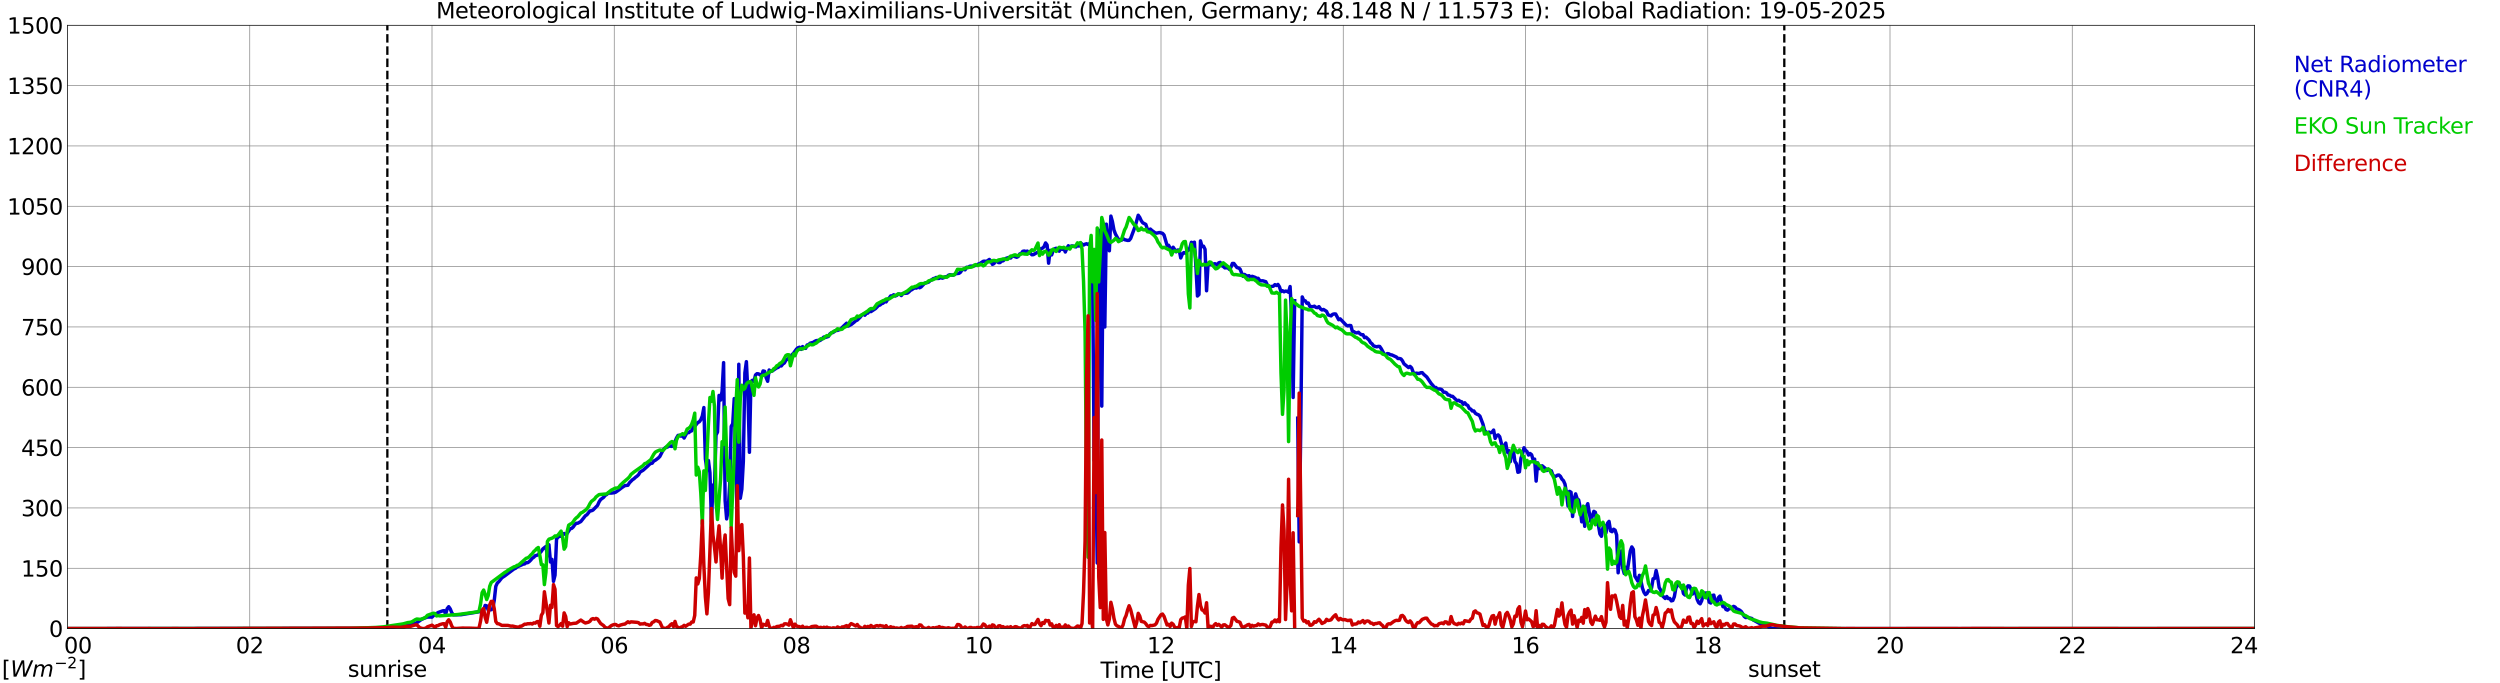 <?xml version="1.0" encoding="utf-8" standalone="no"?>
<!DOCTYPE svg PUBLIC "-//W3C//DTD SVG 1.1//EN"
  "http://www.w3.org/Graphics/SVG/1.1/DTD/svg11.dtd">
<svg xmlns:xlink="http://www.w3.org/1999/xlink" width="1085.4pt" height="296.64pt" viewBox="0 0 1085.4 296.64" xmlns="http://www.w3.org/2000/svg" version="1.1">
 <defs>
  <style type="text/css">*{stroke-linejoin: round; stroke-linecap: butt}</style>
 </defs>
 <g id="figure_1">
  <g id="patch_1">
   <path d="M 0 296.64 
L 1085.4 296.64 
L 1085.4 0 
L 0 0 
z
" style="fill: #ffffff"/>
  </g>
  <g id="axes_1">
   <g id="patch_2">
    <path d="M 29.306 272.909 
L 978.814 272.909 
L 978.814 10.976 
L 29.306 10.976 
z
" style="fill: #ffffff"/>
   </g>
   <g id="patch_3">
    <path d="M 978.814 272.909 
L 978.814 272.909 
L 978.814 10.976 
L 978.814 10.976 
z
" clip-path="url(#p3f7daf9bf9)" style="fill: #d3d3d3; opacity: 0.25; stroke: #d3d3d3; stroke-linejoin: miter"/>
   </g>
   <g id="matplotlib.axis_1">
    <g id="xtick_1">
     <g id="line2d_1">
      <path d="M 29.306 272.909 
L 29.306 10.976 
" clip-path="url(#p3f7daf9bf9)" style="fill: none; stroke: #808080; stroke-width: 0.3; stroke-linecap: square"/>
     </g>
     <g id="line2d_2"/>
     <g id="text_1">
      <!--    00 -->
      <g transform="translate(18.733 283.627) scale(0.095 -0.095)">
       <defs>
        <path id="DejaVuSans-20" transform="scale(0.016)"/>
        <path id="DejaVuSans-30" d="M 2034 4250 
Q 1547 4250 1301 3770 
Q 1056 3291 1056 2328 
Q 1056 1369 1301 889 
Q 1547 409 2034 409 
Q 2525 409 2770 889 
Q 3016 1369 3016 2328 
Q 3016 3291 2770 3770 
Q 2525 4250 2034 4250 
z
M 2034 4750 
Q 2819 4750 3233 4129 
Q 3647 3509 3647 2328 
Q 3647 1150 3233 529 
Q 2819 -91 2034 -91 
Q 1250 -91 836 529 
Q 422 1150 422 2328 
Q 422 3509 836 4129 
Q 1250 4750 2034 4750 
z
" transform="scale(0.016)"/>
       </defs>
       <use xlink:href="#DejaVuSans-20"/>
       <use xlink:href="#DejaVuSans-20" transform="translate(31.787 0)"/>
       <use xlink:href="#DejaVuSans-20" transform="translate(63.574 0)"/>
       <use xlink:href="#DejaVuSans-30" transform="translate(95.361 0)"/>
       <use xlink:href="#DejaVuSans-30" transform="translate(158.984 0)"/>
      </g>
     </g>
    </g>
    <g id="xtick_2">
     <g id="line2d_3">
      <path d="M 108.431 272.909 
L 108.431 10.976 
" clip-path="url(#p3f7daf9bf9)" style="fill: none; stroke: #808080; stroke-width: 0.3; stroke-linecap: square"/>
     </g>
     <g id="line2d_4"/>
     <g id="text_2">
      <!-- 02 -->
      <g transform="translate(102.387 283.627) scale(0.095 -0.095)">
       <defs>
        <path id="DejaVuSans-32" d="M 1228 531 
L 3431 531 
L 3431 0 
L 469 0 
L 469 531 
Q 828 903 1448 1529 
Q 2069 2156 2228 2338 
Q 2531 2678 2651 2914 
Q 2772 3150 2772 3378 
Q 2772 3750 2511 3984 
Q 2250 4219 1831 4219 
Q 1534 4219 1204 4116 
Q 875 4013 500 3803 
L 500 4441 
Q 881 4594 1212 4672 
Q 1544 4750 1819 4750 
Q 2544 4750 2975 4387 
Q 3406 4025 3406 3419 
Q 3406 3131 3298 2873 
Q 3191 2616 2906 2266 
Q 2828 2175 2409 1742 
Q 1991 1309 1228 531 
z
" transform="scale(0.016)"/>
       </defs>
       <use xlink:href="#DejaVuSans-30"/>
       <use xlink:href="#DejaVuSans-32" transform="translate(63.623 0)"/>
      </g>
     </g>
    </g>
    <g id="xtick_3">
     <g id="line2d_5">
      <path d="M 187.557 272.909 
L 187.557 10.976 
" clip-path="url(#p3f7daf9bf9)" style="fill: none; stroke: #808080; stroke-width: 0.3; stroke-linecap: square"/>
     </g>
     <g id="line2d_6"/>
     <g id="text_3">
      <!-- 04 -->
      <g transform="translate(181.513 283.627) scale(0.095 -0.095)">
       <defs>
        <path id="DejaVuSans-34" d="M 2419 4116 
L 825 1625 
L 2419 1625 
L 2419 4116 
z
M 2253 4666 
L 3047 4666 
L 3047 1625 
L 3713 1625 
L 3713 1100 
L 3047 1100 
L 3047 0 
L 2419 0 
L 2419 1100 
L 313 1100 
L 313 1709 
L 2253 4666 
z
" transform="scale(0.016)"/>
       </defs>
       <use xlink:href="#DejaVuSans-30"/>
       <use xlink:href="#DejaVuSans-34" transform="translate(63.623 0)"/>
      </g>
     </g>
    </g>
    <g id="xtick_4">
     <g id="line2d_7">
      <path d="M 266.683 272.909 
L 266.683 10.976 
" clip-path="url(#p3f7daf9bf9)" style="fill: none; stroke: #808080; stroke-width: 0.3; stroke-linecap: square"/>
     </g>
     <g id="line2d_8"/>
     <g id="text_4">
      <!-- 06 -->
      <g transform="translate(260.638 283.627) scale(0.095 -0.095)">
       <defs>
        <path id="DejaVuSans-36" d="M 2113 2584 
Q 1688 2584 1439 2293 
Q 1191 2003 1191 1497 
Q 1191 994 1439 701 
Q 1688 409 2113 409 
Q 2538 409 2786 701 
Q 3034 994 3034 1497 
Q 3034 2003 2786 2293 
Q 2538 2584 2113 2584 
z
M 3366 4563 
L 3366 3988 
Q 3128 4100 2886 4159 
Q 2644 4219 2406 4219 
Q 1781 4219 1451 3797 
Q 1122 3375 1075 2522 
Q 1259 2794 1537 2939 
Q 1816 3084 2150 3084 
Q 2853 3084 3261 2657 
Q 3669 2231 3669 1497 
Q 3669 778 3244 343 
Q 2819 -91 2113 -91 
Q 1303 -91 875 529 
Q 447 1150 447 2328 
Q 447 3434 972 4092 
Q 1497 4750 2381 4750 
Q 2619 4750 2861 4703 
Q 3103 4656 3366 4563 
z
" transform="scale(0.016)"/>
       </defs>
       <use xlink:href="#DejaVuSans-30"/>
       <use xlink:href="#DejaVuSans-36" transform="translate(63.623 0)"/>
      </g>
     </g>
    </g>
    <g id="xtick_5">
     <g id="line2d_9">
      <path d="M 345.808 272.909 
L 345.808 10.976 
" clip-path="url(#p3f7daf9bf9)" style="fill: none; stroke: #808080; stroke-width: 0.3; stroke-linecap: square"/>
     </g>
     <g id="line2d_10"/>
     <g id="text_5">
      <!-- 08 -->
      <g transform="translate(339.764 283.627) scale(0.095 -0.095)">
       <defs>
        <path id="DejaVuSans-38" d="M 2034 2216 
Q 1584 2216 1326 1975 
Q 1069 1734 1069 1313 
Q 1069 891 1326 650 
Q 1584 409 2034 409 
Q 2484 409 2743 651 
Q 3003 894 3003 1313 
Q 3003 1734 2745 1975 
Q 2488 2216 2034 2216 
z
M 1403 2484 
Q 997 2584 770 2862 
Q 544 3141 544 3541 
Q 544 4100 942 4425 
Q 1341 4750 2034 4750 
Q 2731 4750 3128 4425 
Q 3525 4100 3525 3541 
Q 3525 3141 3298 2862 
Q 3072 2584 2669 2484 
Q 3125 2378 3379 2068 
Q 3634 1759 3634 1313 
Q 3634 634 3220 271 
Q 2806 -91 2034 -91 
Q 1263 -91 848 271 
Q 434 634 434 1313 
Q 434 1759 690 2068 
Q 947 2378 1403 2484 
z
M 1172 3481 
Q 1172 3119 1398 2916 
Q 1625 2713 2034 2713 
Q 2441 2713 2670 2916 
Q 2900 3119 2900 3481 
Q 2900 3844 2670 4047 
Q 2441 4250 2034 4250 
Q 1625 4250 1398 4047 
Q 1172 3844 1172 3481 
z
" transform="scale(0.016)"/>
       </defs>
       <use xlink:href="#DejaVuSans-30"/>
       <use xlink:href="#DejaVuSans-38" transform="translate(63.623 0)"/>
      </g>
     </g>
    </g>
    <g id="xtick_6">
     <g id="line2d_11">
      <path d="M 424.934 272.909 
L 424.934 10.976 
" clip-path="url(#p3f7daf9bf9)" style="fill: none; stroke: #808080; stroke-width: 0.3; stroke-linecap: square"/>
     </g>
     <g id="line2d_12"/>
     <g id="text_6">
      <!-- 10 -->
      <g transform="translate(418.89 283.627) scale(0.095 -0.095)">
       <defs>
        <path id="DejaVuSans-31" d="M 794 531 
L 1825 531 
L 1825 4091 
L 703 3866 
L 703 4441 
L 1819 4666 
L 2450 4666 
L 2450 531 
L 3481 531 
L 3481 0 
L 794 0 
L 794 531 
z
" transform="scale(0.016)"/>
       </defs>
       <use xlink:href="#DejaVuSans-31"/>
       <use xlink:href="#DejaVuSans-30" transform="translate(63.623 0)"/>
      </g>
     </g>
    </g>
    <g id="xtick_7">
     <g id="line2d_13">
      <path d="M 504.06 272.909 
L 504.06 10.976 
" clip-path="url(#p3f7daf9bf9)" style="fill: none; stroke: #808080; stroke-width: 0.3; stroke-linecap: square"/>
     </g>
     <g id="line2d_14"/>
     <g id="text_7">
      <!-- 12 -->
      <g transform="translate(498.015 283.627) scale(0.095 -0.095)">
       <use xlink:href="#DejaVuSans-31"/>
       <use xlink:href="#DejaVuSans-32" transform="translate(63.623 0)"/>
      </g>
     </g>
    </g>
    <g id="xtick_8">
     <g id="line2d_15">
      <path d="M 583.185 272.909 
L 583.185 10.976 
" clip-path="url(#p3f7daf9bf9)" style="fill: none; stroke: #808080; stroke-width: 0.3; stroke-linecap: square"/>
     </g>
     <g id="line2d_16"/>
     <g id="text_8">
      <!-- 14 -->
      <g transform="translate(577.141 283.627) scale(0.095 -0.095)">
       <use xlink:href="#DejaVuSans-31"/>
       <use xlink:href="#DejaVuSans-34" transform="translate(63.623 0)"/>
      </g>
     </g>
    </g>
    <g id="xtick_9">
     <g id="line2d_17">
      <path d="M 662.311 272.909 
L 662.311 10.976 
" clip-path="url(#p3f7daf9bf9)" style="fill: none; stroke: #808080; stroke-width: 0.3; stroke-linecap: square"/>
     </g>
     <g id="line2d_18"/>
     <g id="text_9">
      <!-- 16 -->
      <g transform="translate(656.267 283.627) scale(0.095 -0.095)">
       <use xlink:href="#DejaVuSans-31"/>
       <use xlink:href="#DejaVuSans-36" transform="translate(63.623 0)"/>
      </g>
     </g>
    </g>
    <g id="xtick_10">
     <g id="line2d_19">
      <path d="M 741.437 272.909 
L 741.437 10.976 
" clip-path="url(#p3f7daf9bf9)" style="fill: none; stroke: #808080; stroke-width: 0.3; stroke-linecap: square"/>
     </g>
     <g id="line2d_20"/>
     <g id="text_10">
      <!-- 18 -->
      <g transform="translate(735.392 283.627) scale(0.095 -0.095)">
       <use xlink:href="#DejaVuSans-31"/>
       <use xlink:href="#DejaVuSans-38" transform="translate(63.623 0)"/>
      </g>
     </g>
    </g>
    <g id="xtick_11">
     <g id="line2d_21">
      <path d="M 820.562 272.909 
L 820.562 10.976 
" clip-path="url(#p3f7daf9bf9)" style="fill: none; stroke: #808080; stroke-width: 0.3; stroke-linecap: square"/>
     </g>
     <g id="line2d_22"/>
     <g id="text_11">
      <!-- 20 -->
      <g transform="translate(814.518 283.627) scale(0.095 -0.095)">
       <use xlink:href="#DejaVuSans-32"/>
       <use xlink:href="#DejaVuSans-30" transform="translate(63.623 0)"/>
      </g>
     </g>
    </g>
    <g id="xtick_12">
     <g id="line2d_23">
      <path d="M 899.688 272.909 
L 899.688 10.976 
" clip-path="url(#p3f7daf9bf9)" style="fill: none; stroke: #808080; stroke-width: 0.3; stroke-linecap: square"/>
     </g>
     <g id="line2d_24"/>
     <g id="text_12">
      <!-- 22 -->
      <g transform="translate(893.644 283.627) scale(0.095 -0.095)">
       <use xlink:href="#DejaVuSans-32"/>
       <use xlink:href="#DejaVuSans-32" transform="translate(63.623 0)"/>
      </g>
     </g>
    </g>
    <g id="xtick_13">
     <g id="line2d_25">
      <path d="M 978.814 272.909 
L 978.814 10.976 
" clip-path="url(#p3f7daf9bf9)" style="fill: none; stroke: #808080; stroke-width: 0.3; stroke-linecap: square"/>
     </g>
     <g id="line2d_26"/>
     <g id="text_13">
      <!-- 24    -->
      <g transform="translate(968.241 283.627) scale(0.095 -0.095)">
       <use xlink:href="#DejaVuSans-32"/>
       <use xlink:href="#DejaVuSans-34" transform="translate(63.623 0)"/>
       <use xlink:href="#DejaVuSans-20" transform="translate(127.246 0)"/>
       <use xlink:href="#DejaVuSans-20" transform="translate(159.033 0)"/>
       <use xlink:href="#DejaVuSans-20" transform="translate(190.82 0)"/>
      </g>
     </g>
    </g>
    <g id="text_14">
     <!-- Time [UTC] -->
     <g transform="translate(477.806 294.322) scale(0.095 -0.095)">
      <defs>
       <path id="DejaVuSans-54" d="M -19 4666 
L 3928 4666 
L 3928 4134 
L 2272 4134 
L 2272 0 
L 1638 0 
L 1638 4134 
L -19 4134 
L -19 4666 
z
" transform="scale(0.016)"/>
       <path id="DejaVuSans-69" d="M 603 3500 
L 1178 3500 
L 1178 0 
L 603 0 
L 603 3500 
z
M 603 4863 
L 1178 4863 
L 1178 4134 
L 603 4134 
L 603 4863 
z
" transform="scale(0.016)"/>
       <path id="DejaVuSans-6d" d="M 3328 2828 
Q 3544 3216 3844 3400 
Q 4144 3584 4550 3584 
Q 5097 3584 5394 3201 
Q 5691 2819 5691 2113 
L 5691 0 
L 5113 0 
L 5113 2094 
Q 5113 2597 4934 2840 
Q 4756 3084 4391 3084 
Q 3944 3084 3684 2787 
Q 3425 2491 3425 1978 
L 3425 0 
L 2847 0 
L 2847 2094 
Q 2847 2600 2669 2842 
Q 2491 3084 2119 3084 
Q 1678 3084 1418 2786 
Q 1159 2488 1159 1978 
L 1159 0 
L 581 0 
L 581 3500 
L 1159 3500 
L 1159 2956 
Q 1356 3278 1631 3431 
Q 1906 3584 2284 3584 
Q 2666 3584 2933 3390 
Q 3200 3197 3328 2828 
z
" transform="scale(0.016)"/>
       <path id="DejaVuSans-65" d="M 3597 1894 
L 3597 1613 
L 953 1613 
Q 991 1019 1311 708 
Q 1631 397 2203 397 
Q 2534 397 2845 478 
Q 3156 559 3463 722 
L 3463 178 
Q 3153 47 2828 -22 
Q 2503 -91 2169 -91 
Q 1331 -91 842 396 
Q 353 884 353 1716 
Q 353 2575 817 3079 
Q 1281 3584 2069 3584 
Q 2775 3584 3186 3129 
Q 3597 2675 3597 1894 
z
M 3022 2063 
Q 3016 2534 2758 2815 
Q 2500 3097 2075 3097 
Q 1594 3097 1305 2825 
Q 1016 2553 972 2059 
L 3022 2063 
z
" transform="scale(0.016)"/>
       <path id="DejaVuSans-5b" d="M 550 4863 
L 1875 4863 
L 1875 4416 
L 1125 4416 
L 1125 -397 
L 1875 -397 
L 1875 -844 
L 550 -844 
L 550 4863 
z
" transform="scale(0.016)"/>
       <path id="DejaVuSans-55" d="M 556 4666 
L 1191 4666 
L 1191 1831 
Q 1191 1081 1462 751 
Q 1734 422 2344 422 
Q 2950 422 3222 751 
Q 3494 1081 3494 1831 
L 3494 4666 
L 4128 4666 
L 4128 1753 
Q 4128 841 3676 375 
Q 3225 -91 2344 -91 
Q 1459 -91 1007 375 
Q 556 841 556 1753 
L 556 4666 
z
" transform="scale(0.016)"/>
       <path id="DejaVuSans-43" d="M 4122 4306 
L 4122 3641 
Q 3803 3938 3442 4084 
Q 3081 4231 2675 4231 
Q 1875 4231 1450 3742 
Q 1025 3253 1025 2328 
Q 1025 1406 1450 917 
Q 1875 428 2675 428 
Q 3081 428 3442 575 
Q 3803 722 4122 1019 
L 4122 359 
Q 3791 134 3420 21 
Q 3050 -91 2638 -91 
Q 1578 -91 968 557 
Q 359 1206 359 2328 
Q 359 3453 968 4101 
Q 1578 4750 2638 4750 
Q 3056 4750 3426 4639 
Q 3797 4528 4122 4306 
z
" transform="scale(0.016)"/>
       <path id="DejaVuSans-5d" d="M 1947 4863 
L 1947 -844 
L 622 -844 
L 622 -397 
L 1369 -397 
L 1369 4416 
L 622 4416 
L 622 4863 
L 1947 4863 
z
" transform="scale(0.016)"/>
      </defs>
      <use xlink:href="#DejaVuSans-54"/>
      <use xlink:href="#DejaVuSans-69" transform="translate(57.959 0)"/>
      <use xlink:href="#DejaVuSans-6d" transform="translate(85.742 0)"/>
      <use xlink:href="#DejaVuSans-65" transform="translate(183.154 0)"/>
      <use xlink:href="#DejaVuSans-20" transform="translate(244.678 0)"/>
      <use xlink:href="#DejaVuSans-5b" transform="translate(276.465 0)"/>
      <use xlink:href="#DejaVuSans-55" transform="translate(315.479 0)"/>
      <use xlink:href="#DejaVuSans-54" transform="translate(388.672 0)"/>
      <use xlink:href="#DejaVuSans-43" transform="translate(443.881 0)"/>
      <use xlink:href="#DejaVuSans-5d" transform="translate(513.705 0)"/>
     </g>
    </g>
   </g>
   <g id="matplotlib.axis_2">
    <g id="ytick_1">
     <g id="line2d_27">
      <path d="M 29.306 272.909 
L 978.814 272.909 
" clip-path="url(#p3f7daf9bf9)" style="fill: none; stroke: #808080; stroke-width: 0.3; stroke-linecap: square"/>
     </g>
     <g id="line2d_28"/>
     <g id="text_15">
      <!-- 0 -->
      <g transform="translate(21.261 276.518) scale(0.095 -0.095)">
       <use xlink:href="#DejaVuSans-30"/>
      </g>
     </g>
    </g>
    <g id="ytick_2">
     <g id="line2d_29">
      <path d="M 29.306 246.715 
L 978.814 246.715 
" clip-path="url(#p3f7daf9bf9)" style="fill: none; stroke: #808080; stroke-width: 0.3; stroke-linecap: square"/>
     </g>
     <g id="line2d_30"/>
     <g id="text_16">
      <!-- 150 -->
      <g transform="translate(9.173 250.325) scale(0.095 -0.095)">
       <defs>
        <path id="DejaVuSans-35" d="M 691 4666 
L 3169 4666 
L 3169 4134 
L 1269 4134 
L 1269 2991 
Q 1406 3038 1543 3061 
Q 1681 3084 1819 3084 
Q 2600 3084 3056 2656 
Q 3513 2228 3513 1497 
Q 3513 744 3044 326 
Q 2575 -91 1722 -91 
Q 1428 -91 1123 -41 
Q 819 9 494 109 
L 494 744 
Q 775 591 1075 516 
Q 1375 441 1709 441 
Q 2250 441 2565 725 
Q 2881 1009 2881 1497 
Q 2881 1984 2565 2268 
Q 2250 2553 1709 2553 
Q 1456 2553 1204 2497 
Q 953 2441 691 2322 
L 691 4666 
z
" transform="scale(0.016)"/>
       </defs>
       <use xlink:href="#DejaVuSans-31"/>
       <use xlink:href="#DejaVuSans-35" transform="translate(63.623 0)"/>
       <use xlink:href="#DejaVuSans-30" transform="translate(127.246 0)"/>
      </g>
     </g>
    </g>
    <g id="ytick_3">
     <g id="line2d_31">
      <path d="M 29.306 220.522 
L 978.814 220.522 
" clip-path="url(#p3f7daf9bf9)" style="fill: none; stroke: #808080; stroke-width: 0.3; stroke-linecap: square"/>
     </g>
     <g id="line2d_32"/>
     <g id="text_17">
      <!-- 300 -->
      <g transform="translate(9.173 224.131) scale(0.095 -0.095)">
       <defs>
        <path id="DejaVuSans-33" d="M 2597 2516 
Q 3050 2419 3304 2112 
Q 3559 1806 3559 1356 
Q 3559 666 3084 287 
Q 2609 -91 1734 -91 
Q 1441 -91 1130 -33 
Q 819 25 488 141 
L 488 750 
Q 750 597 1062 519 
Q 1375 441 1716 441 
Q 2309 441 2620 675 
Q 2931 909 2931 1356 
Q 2931 1769 2642 2001 
Q 2353 2234 1838 2234 
L 1294 2234 
L 1294 2753 
L 1863 2753 
Q 2328 2753 2575 2939 
Q 2822 3125 2822 3475 
Q 2822 3834 2567 4026 
Q 2313 4219 1838 4219 
Q 1578 4219 1281 4162 
Q 984 4106 628 3988 
L 628 4550 
Q 988 4650 1302 4700 
Q 1616 4750 1894 4750 
Q 2613 4750 3031 4423 
Q 3450 4097 3450 3541 
Q 3450 3153 3228 2886 
Q 3006 2619 2597 2516 
z
" transform="scale(0.016)"/>
       </defs>
       <use xlink:href="#DejaVuSans-33"/>
       <use xlink:href="#DejaVuSans-30" transform="translate(63.623 0)"/>
       <use xlink:href="#DejaVuSans-30" transform="translate(127.246 0)"/>
      </g>
     </g>
    </g>
    <g id="ytick_4">
     <g id="line2d_33">
      <path d="M 29.306 194.329 
L 978.814 194.329 
" clip-path="url(#p3f7daf9bf9)" style="fill: none; stroke: #808080; stroke-width: 0.3; stroke-linecap: square"/>
     </g>
     <g id="line2d_34"/>
     <g id="text_18">
      <!-- 450 -->
      <g transform="translate(9.173 197.938) scale(0.095 -0.095)">
       <use xlink:href="#DejaVuSans-34"/>
       <use xlink:href="#DejaVuSans-35" transform="translate(63.623 0)"/>
       <use xlink:href="#DejaVuSans-30" transform="translate(127.246 0)"/>
      </g>
     </g>
    </g>
    <g id="ytick_5">
     <g id="line2d_35">
      <path d="M 29.306 168.136 
L 978.814 168.136 
" clip-path="url(#p3f7daf9bf9)" style="fill: none; stroke: #808080; stroke-width: 0.3; stroke-linecap: square"/>
     </g>
     <g id="line2d_36"/>
     <g id="text_19">
      <!-- 600 -->
      <g transform="translate(9.173 171.745) scale(0.095 -0.095)">
       <use xlink:href="#DejaVuSans-36"/>
       <use xlink:href="#DejaVuSans-30" transform="translate(63.623 0)"/>
       <use xlink:href="#DejaVuSans-30" transform="translate(127.246 0)"/>
      </g>
     </g>
    </g>
    <g id="ytick_6">
     <g id="line2d_37">
      <path d="M 29.306 141.942 
L 978.814 141.942 
" clip-path="url(#p3f7daf9bf9)" style="fill: none; stroke: #808080; stroke-width: 0.3; stroke-linecap: square"/>
     </g>
     <g id="line2d_38"/>
     <g id="text_20">
      <!-- 750 -->
      <g transform="translate(9.173 145.551) scale(0.095 -0.095)">
       <defs>
        <path id="DejaVuSans-37" d="M 525 4666 
L 3525 4666 
L 3525 4397 
L 1831 0 
L 1172 0 
L 2766 4134 
L 525 4134 
L 525 4666 
z
" transform="scale(0.016)"/>
       </defs>
       <use xlink:href="#DejaVuSans-37"/>
       <use xlink:href="#DejaVuSans-35" transform="translate(63.623 0)"/>
       <use xlink:href="#DejaVuSans-30" transform="translate(127.246 0)"/>
      </g>
     </g>
    </g>
    <g id="ytick_7">
     <g id="line2d_39">
      <path d="M 29.306 115.749 
L 978.814 115.749 
" clip-path="url(#p3f7daf9bf9)" style="fill: none; stroke: #808080; stroke-width: 0.3; stroke-linecap: square"/>
     </g>
     <g id="line2d_40"/>
     <g id="text_21">
      <!-- 900 -->
      <g transform="translate(9.173 119.358) scale(0.095 -0.095)">
       <defs>
        <path id="DejaVuSans-39" d="M 703 97 
L 703 672 
Q 941 559 1184 500 
Q 1428 441 1663 441 
Q 2288 441 2617 861 
Q 2947 1281 2994 2138 
Q 2813 1869 2534 1725 
Q 2256 1581 1919 1581 
Q 1219 1581 811 2004 
Q 403 2428 403 3163 
Q 403 3881 828 4315 
Q 1253 4750 1959 4750 
Q 2769 4750 3195 4129 
Q 3622 3509 3622 2328 
Q 3622 1225 3098 567 
Q 2575 -91 1691 -91 
Q 1453 -91 1209 -44 
Q 966 3 703 97 
z
M 1959 2075 
Q 2384 2075 2632 2365 
Q 2881 2656 2881 3163 
Q 2881 3666 2632 3958 
Q 2384 4250 1959 4250 
Q 1534 4250 1286 3958 
Q 1038 3666 1038 3163 
Q 1038 2656 1286 2365 
Q 1534 2075 1959 2075 
z
" transform="scale(0.016)"/>
       </defs>
       <use xlink:href="#DejaVuSans-39"/>
       <use xlink:href="#DejaVuSans-30" transform="translate(63.623 0)"/>
       <use xlink:href="#DejaVuSans-30" transform="translate(127.246 0)"/>
      </g>
     </g>
    </g>
    <g id="ytick_8">
     <g id="line2d_41">
      <path d="M 29.306 89.556 
L 978.814 89.556 
" clip-path="url(#p3f7daf9bf9)" style="fill: none; stroke: #808080; stroke-width: 0.3; stroke-linecap: square"/>
     </g>
     <g id="line2d_42"/>
     <g id="text_22">
      <!-- 1050 -->
      <g transform="translate(3.128 93.165) scale(0.095 -0.095)">
       <use xlink:href="#DejaVuSans-31"/>
       <use xlink:href="#DejaVuSans-30" transform="translate(63.623 0)"/>
       <use xlink:href="#DejaVuSans-35" transform="translate(127.246 0)"/>
       <use xlink:href="#DejaVuSans-30" transform="translate(190.869 0)"/>
      </g>
     </g>
    </g>
    <g id="ytick_9">
     <g id="line2d_43">
      <path d="M 29.306 63.362 
L 978.814 63.362 
" clip-path="url(#p3f7daf9bf9)" style="fill: none; stroke: #808080; stroke-width: 0.3; stroke-linecap: square"/>
     </g>
     <g id="line2d_44"/>
     <g id="text_23">
      <!-- 1200 -->
      <g transform="translate(3.128 66.972) scale(0.095 -0.095)">
       <use xlink:href="#DejaVuSans-31"/>
       <use xlink:href="#DejaVuSans-32" transform="translate(63.623 0)"/>
       <use xlink:href="#DejaVuSans-30" transform="translate(127.246 0)"/>
       <use xlink:href="#DejaVuSans-30" transform="translate(190.869 0)"/>
      </g>
     </g>
    </g>
    <g id="ytick_10">
     <g id="line2d_45">
      <path d="M 29.306 37.169 
L 978.814 37.169 
" clip-path="url(#p3f7daf9bf9)" style="fill: none; stroke: #808080; stroke-width: 0.3; stroke-linecap: square"/>
     </g>
     <g id="line2d_46"/>
     <g id="text_24">
      <!-- 1350 -->
      <g transform="translate(3.128 40.778) scale(0.095 -0.095)">
       <use xlink:href="#DejaVuSans-31"/>
       <use xlink:href="#DejaVuSans-33" transform="translate(63.623 0)"/>
       <use xlink:href="#DejaVuSans-35" transform="translate(127.246 0)"/>
       <use xlink:href="#DejaVuSans-30" transform="translate(190.869 0)"/>
      </g>
     </g>
    </g>
    <g id="ytick_11">
     <g id="line2d_47">
      <path d="M 29.306 10.976 
L 978.814 10.976 
" clip-path="url(#p3f7daf9bf9)" style="fill: none; stroke: #808080; stroke-width: 0.3; stroke-linecap: square"/>
     </g>
     <g id="line2d_48"/>
     <g id="text_25">
      <!-- 1500 -->
      <g transform="translate(3.128 14.585) scale(0.095 -0.095)">
       <use xlink:href="#DejaVuSans-31"/>
       <use xlink:href="#DejaVuSans-35" transform="translate(63.623 0)"/>
       <use xlink:href="#DejaVuSans-30" transform="translate(127.246 0)"/>
       <use xlink:href="#DejaVuSans-30" transform="translate(190.869 0)"/>
      </g>
     </g>
    </g>
   </g>
   <g id="line2d_49">
    <path d="M 168.171 272.909 
L 168.171 10.976 
" clip-path="url(#p3f7daf9bf9)" style="fill: none; stroke-dasharray: 3.7,1.6; stroke-dashoffset: 0; stroke: #000000"/>
   </g>
   <g id="line2d_50">
    <path d="M 774.67 272.909 
L 774.67 10.976 
" clip-path="url(#p3f7daf9bf9)" style="fill: none; stroke-dasharray: 3.7,1.6; stroke-dashoffset: 0; stroke: #000000"/>
   </g>
   <g id="line2d_51">
    <path d="M 29.306 272.909 
L 163.16 272.806 
L 169.094 272.278 
L 170.413 272.184 
L 175.029 271.522 
L 177.007 271.32 
L 179.645 270.847 
L 180.963 270.375 
L 182.941 268.969 
L 184.26 268.362 
L 185.579 267.902 
L 187.557 267.93 
L 188.216 267.269 
L 190.195 265.931 
L 192.173 265.215 
L 192.832 265.121 
L 193.492 266.661 
L 194.151 264.242 
L 194.81 263.406 
L 195.47 264.351 
L 196.129 265.999 
L 196.788 266.918 
L 200.085 266.904 
L 209.317 265.377 
L 209.976 264.878 
L 210.635 262.852 
L 211.295 263.041 
L 211.954 264.85 
L 213.273 264.716 
L 213.932 264.23 
L 214.592 260.584 
L 215.251 254.587 
L 215.91 253.142 
L 216.57 252.52 
L 217.889 250.845 
L 219.207 249.981 
L 223.164 246.997 
L 223.823 246.74 
L 224.482 246.132 
L 226.461 245.256 
L 227.12 244.917 
L 227.779 244.837 
L 228.439 244.295 
L 229.098 244.309 
L 229.757 243.836 
L 230.417 243.188 
L 231.076 242.378 
L 231.736 241.933 
L 232.395 241.257 
L 233.054 241.094 
L 233.714 240.785 
L 235.033 239.353 
L 235.692 238.313 
L 237.011 237.274 
L 237.67 241.325 
L 238.329 236.504 
L 238.989 244.012 
L 239.648 242.865 
L 240.308 252.399 
L 240.967 249.738 
L 241.626 234.087 
L 242.286 233.14 
L 242.945 232.871 
L 243.604 232.775 
L 244.264 232.316 
L 244.923 231.614 
L 245.583 232.019 
L 246.242 231.548 
L 247.561 229.548 
L 248.22 229.4 
L 248.88 228.778 
L 249.539 227.806 
L 250.198 227.198 
L 250.858 227.158 
L 252.176 226.428 
L 254.155 223.917 
L 254.814 223.484 
L 256.133 221.809 
L 256.792 221.755 
L 257.451 221.446 
L 259.43 219.419 
L 260.089 217.92 
L 260.748 216.894 
L 262.067 215.921 
L 262.726 215.07 
L 263.386 214.706 
L 264.045 214.072 
L 265.364 214.086 
L 266.683 213.909 
L 267.342 213.667 
L 268.661 212.734 
L 269.98 211.707 
L 271.298 210.831 
L 272.617 210.682 
L 273.277 209.615 
L 274.595 208.278 
L 275.255 207.845 
L 275.914 207.211 
L 276.573 206.738 
L 277.233 206.104 
L 277.892 204.942 
L 279.211 204.158 
L 281.189 202.375 
L 281.849 201.701 
L 282.508 201.214 
L 283.167 201.094 
L 283.827 200.161 
L 284.486 199.85 
L 285.805 198.864 
L 286.464 198.19 
L 287.783 195.597 
L 288.442 194.678 
L 289.102 194.191 
L 289.761 194.111 
L 290.42 193.583 
L 291.739 193.814 
L 292.399 192.895 
L 293.058 191.734 
L 293.717 190.14 
L 294.377 189.033 
L 295.036 189.061 
L 295.696 189.37 
L 296.355 189.127 
L 297.014 190.18 
L 298.333 187.683 
L 298.992 187.857 
L 299.652 187.304 
L 300.311 187.033 
L 300.971 185.156 
L 301.63 185.104 
L 302.949 183.455 
L 303.608 183.13 
L 304.267 182.226 
L 304.927 180.591 
L 305.586 176.945 
L 306.246 199.217 
L 306.905 203.699 
L 307.564 199.931 
L 308.224 205.265 
L 308.883 226.374 
L 309.543 210.586 
L 310.202 211.775 
L 310.861 188.898 
L 311.521 187.561 
L 312.18 171.679 
L 312.839 173.69 
L 313.499 169.856 
L 314.158 157.443 
L 314.818 217.367 
L 315.477 225.281 
L 316.136 221.594 
L 316.796 210.52 
L 317.455 185.13 
L 318.114 183.983 
L 318.774 173.056 
L 320.093 226.847 
L 320.752 158.147 
L 321.411 216.314 
L 322.071 212.411 
L 322.73 200.27 
L 323.39 161.914 
L 324.049 157.026 
L 324.708 170.72 
L 325.368 196.367 
L 326.027 165.588 
L 326.686 165.102 
L 327.346 165.668 
L 328.005 162.792 
L 328.665 162.239 
L 329.324 162.319 
L 330.643 163.129 
L 331.302 161.049 
L 331.961 161.212 
L 332.621 163.927 
L 333.28 165.534 
L 333.94 160.644 
L 334.599 161.294 
L 335.258 161.063 
L 337.236 159.714 
L 337.896 159.483 
L 338.555 158.821 
L 339.215 158.875 
L 339.874 158.011 
L 340.533 157.606 
L 341.193 156.418 
L 343.171 154.946 
L 343.83 154.014 
L 344.49 153.406 
L 345.808 151.555 
L 346.468 150.989 
L 347.127 150.759 
L 347.787 151.691 
L 348.446 150.476 
L 349.105 151.03 
L 349.765 151.246 
L 350.424 149.786 
L 351.083 149.638 
L 351.743 148.99 
L 353.062 148.653 
L 353.721 148.194 
L 354.38 147.895 
L 355.04 147.815 
L 355.699 147.949 
L 356.359 147.612 
L 357.677 146.329 
L 358.337 146.505 
L 359.655 146.086 
L 360.315 144.951 
L 360.974 144.493 
L 361.634 144.371 
L 362.952 143.427 
L 363.612 143.453 
L 364.93 142.939 
L 366.249 141.576 
L 367.568 140.32 
L 368.227 141.562 
L 369.546 140.914 
L 370.865 139.875 
L 371.524 139.265 
L 372.184 138.982 
L 373.502 137.673 
L 374.162 136.768 
L 374.821 136.457 
L 375.481 136.849 
L 376.14 136.066 
L 376.799 135.916 
L 377.459 134.985 
L 378.118 135.296 
L 379.437 134.418 
L 380.096 133.986 
L 381.415 132.621 
L 382.074 132.432 
L 382.734 131.839 
L 383.393 131.636 
L 384.053 130.892 
L 384.712 131.082 
L 385.371 130.042 
L 386.031 129.434 
L 386.69 128.489 
L 387.349 128.475 
L 388.009 127.976 
L 388.668 128.503 
L 389.328 128.247 
L 389.987 127.691 
L 390.646 127.639 
L 391.306 128.313 
L 391.965 127.436 
L 393.943 127.26 
L 394.603 126.747 
L 395.262 126.059 
L 395.921 125.748 
L 396.581 125.261 
L 397.24 125.018 
L 397.899 125.072 
L 398.559 124.222 
L 399.218 124.938 
L 399.878 124.613 
L 401.196 123.223 
L 401.856 122.79 
L 402.515 122.695 
L 403.175 122.465 
L 403.834 121.857 
L 404.493 121.534 
L 405.153 120.981 
L 405.812 120.832 
L 406.471 120.467 
L 407.131 120.913 
L 407.79 120.832 
L 408.45 120.385 
L 409.109 120.778 
L 409.768 120.548 
L 410.428 120.183 
L 411.087 120.17 
L 411.746 119.521 
L 412.406 119.278 
L 413.725 119.481 
L 414.384 119.212 
L 415.043 118.807 
L 416.362 118.67 
L 417.022 118.171 
L 417.681 117.132 
L 418.34 116.942 
L 419 117.144 
L 419.659 116.037 
L 420.318 116.145 
L 420.978 115.606 
L 421.637 115.524 
L 422.297 115.578 
L 422.956 115.429 
L 425.593 114.322 
L 426.912 113.43 
L 427.572 113.39 
L 428.231 113.526 
L 429.55 112.648 
L 430.209 113.39 
L 430.869 114.768 
L 431.528 114.457 
L 432.187 113.444 
L 432.847 113.538 
L 433.506 114.011 
L 434.165 113.997 
L 434.825 113.35 
L 435.484 113.255 
L 436.803 112.148 
L 438.122 111.755 
L 438.781 112.026 
L 439.44 111.27 
L 440.1 111.216 
L 441.419 111.689 
L 442.078 111.364 
L 442.737 110.243 
L 443.397 110.055 
L 444.056 109.11 
L 444.716 108.988 
L 445.375 109.19 
L 446.034 109.028 
L 446.694 109.892 
L 447.353 109.946 
L 448.012 110.608 
L 448.672 110.554 
L 449.991 109.784 
L 450.65 109.487 
L 451.309 108.825 
L 451.969 107.961 
L 452.628 107.732 
L 453.287 107.096 
L 453.947 105.476 
L 454.606 106.354 
L 455.266 114.268 
L 455.925 108.705 
L 456.584 110.676 
L 457.244 108.717 
L 457.903 108.015 
L 458.563 107.786 
L 459.222 108.663 
L 459.881 109.056 
L 460.541 107.678 
L 461.2 108.272 
L 461.859 107.853 
L 462.519 109.407 
L 463.178 107.812 
L 463.838 106.691 
L 464.497 107.664 
L 465.156 106.8 
L 465.816 106.8 
L 467.134 107.205 
L 467.794 106.543 
L 468.453 106.827 
L 469.113 105.504 
L 470.431 106.394 
L 471.091 106.017 
L 471.75 105.827 
L 472.409 106.166 
L 473.069 105.719 
L 473.728 108.163 
L 474.388 122.344 
L 475.047 199.905 
L 475.706 198.19 
L 476.366 244.431 
L 477.025 99.898 
L 477.685 100.817 
L 478.344 176.311 
L 479.003 100.925 
L 479.663 141.954 
L 480.322 97.319 
L 480.981 104.774 
L 481.641 108.879 
L 482.3 93.822 
L 482.96 96.198 
L 483.619 99.804 
L 484.278 101.587 
L 485.597 103.978 
L 486.256 104.018 
L 486.916 104.301 
L 487.575 103.573 
L 488.235 104.058 
L 489.553 104.383 
L 490.213 104.343 
L 490.872 103.559 
L 492.85 98.264 
L 494.169 93.457 
L 494.828 94.401 
L 495.488 95.833 
L 496.147 96.738 
L 497.466 97.428 
L 498.125 99.439 
L 498.785 99.898 
L 499.444 99.453 
L 500.103 100.075 
L 501.422 101.02 
L 502.082 101.236 
L 503.4 100.951 
L 504.719 101.302 
L 505.379 102.046 
L 506.697 106.557 
L 507.357 106.489 
L 508.016 107.718 
L 508.675 108.34 
L 509.335 107.339 
L 510.654 109.325 
L 511.313 108.554 
L 511.972 108.554 
L 512.632 111.986 
L 513.291 110.379 
L 513.95 109.663 
L 514.61 109.92 
L 515.269 108.974 
L 515.929 108.691 
L 516.588 107.65 
L 517.247 105.205 
L 517.907 105.436 
L 518.566 105.153 
L 519.226 115.862 
L 519.885 128.516 
L 520.544 127.854 
L 521.204 104.585 
L 521.863 107.002 
L 522.522 106.894 
L 523.182 108.245 
L 523.841 126.233 
L 524.501 114.282 
L 525.16 114.768 
L 525.819 114.862 
L 526.479 114.822 
L 527.138 114.511 
L 527.797 114.565 
L 528.457 115.105 
L 529.116 114.12 
L 529.776 113.917 
L 530.435 115.361 
L 531.094 115.686 
L 531.754 116.294 
L 533.073 116.24 
L 533.732 116.929 
L 534.391 116.119 
L 535.051 114.376 
L 535.71 114.39 
L 537.029 116.159 
L 537.688 116.348 
L 538.348 116.753 
L 539.666 119.954 
L 540.326 119.158 
L 540.985 119.617 
L 541.644 119.846 
L 542.304 119.697 
L 542.963 120.521 
L 543.623 119.968 
L 544.941 120.427 
L 545.601 120.832 
L 546.26 120.832 
L 546.919 121.803 
L 547.579 121.939 
L 548.238 121.899 
L 549.557 122.304 
L 550.216 123.668 
L 550.876 124.302 
L 551.535 124.45 
L 552.854 124.262 
L 553.513 123.574 
L 554.173 123.951 
L 554.832 123.492 
L 555.491 124.532 
L 556.151 126.612 
L 556.81 126.207 
L 557.47 126.692 
L 558.129 126.369 
L 558.788 126.49 
L 559.448 126.895 
L 560.107 124.41 
L 560.766 137.362 
L 561.426 172.569 
L 562.085 130.555 
M 563.404 181.55 
L 564.063 235.26 
L 564.723 186.522 
L 565.382 128.921 
L 566.042 130.529 
L 566.701 130.609 
L 567.36 131.662 
L 568.02 131.554 
L 568.679 133.054 
L 569.998 133.148 
L 570.657 132.932 
L 571.317 133.459 
L 571.976 133.567 
L 572.635 133.134 
L 573.295 134.093 
L 573.954 134.58 
L 574.613 134.364 
L 575.932 135.188 
L 576.592 136.686 
L 577.91 137.145 
L 578.57 136.471 
L 579.229 136.295 
L 579.889 136.321 
L 581.207 138.808 
L 581.867 138.455 
L 583.845 140.523 
L 584.504 141.197 
L 585.164 141.495 
L 585.823 141.293 
L 586.482 141.359 
L 587.142 143.826 
L 587.801 143.989 
L 588.46 144.448 
L 589.12 144.528 
L 589.779 144.258 
L 590.439 144.907 
L 591.098 145.325 
L 591.757 145.312 
L 592.417 146.582 
L 593.076 146.406 
L 594.395 147.649 
L 595.054 148.77 
L 595.714 149.31 
L 596.373 150.188 
L 597.692 150.579 
L 598.351 150.39 
L 599.011 150.417 
L 599.67 151.361 
L 600.989 153.806 
L 601.648 154.009 
L 602.307 153.509 
L 602.967 153.617 
L 603.626 153.996 
L 604.286 154.103 
L 606.264 155.009 
L 606.923 155.657 
L 607.582 155.643 
L 608.242 155.819 
L 608.901 156.684 
L 609.561 157.953 
L 611.539 159.574 
L 612.198 159.074 
L 612.858 159.722 
L 613.517 161.505 
L 614.176 162.761 
L 614.836 162.005 
L 616.154 162.153 
L 616.814 161.828 
L 617.473 161.788 
L 618.133 162.53 
L 619.451 163.679 
L 621.429 166.595 
L 622.089 167.311 
L 622.748 168.204 
L 623.408 168.216 
L 624.067 168.946 
L 624.726 168.878 
L 625.386 168.946 
L 626.045 169.229 
L 626.705 170.296 
L 627.364 170.269 
L 628.023 170.58 
L 628.683 171.485 
L 629.342 171.565 
L 630.001 172.038 
L 630.661 172.066 
L 632.639 174.038 
L 633.298 173.781 
L 633.958 174.281 
L 634.617 174.429 
L 635.276 175.522 
L 635.936 174.874 
L 636.595 175.684 
L 637.255 176.023 
L 637.914 177.333 
L 638.573 177.656 
L 639.233 178.44 
L 639.892 178.414 
L 640.552 179.439 
L 641.211 179.832 
L 641.87 180.074 
L 642.53 180.682 
L 643.848 184.152 
L 644.508 186.773 
L 645.167 187.597 
L 645.827 188.002 
L 646.486 187.597 
L 647.145 187.908 
L 647.805 187.609 
L 648.464 186.719 
L 649.123 190.339 
L 649.783 189.109 
L 650.442 188.825 
L 651.102 189.583 
L 651.761 192.202 
L 652.42 194.214 
L 653.08 193.808 
L 653.739 192.364 
L 654.399 196.335 
L 655.058 195.632 
L 655.717 200.399 
L 656.377 196.59 
L 657.036 195.349 
L 657.695 200.345 
L 658.355 201.291 
L 659.014 205.045 
L 659.674 204.843 
L 660.333 198.914 
L 660.992 197.158 
L 661.652 194.404 
L 662.311 195.471 
L 662.97 196.051 
L 663.63 197.563 
L 664.289 196.889 
L 664.949 197.414 
L 665.608 199.616 
L 666.267 199.32 
L 666.927 208.868 
L 667.586 200.966 
L 668.246 203.465 
L 668.905 202.452 
L 669.564 202.236 
L 670.883 203.357 
L 671.542 204.275 
L 672.202 203.736 
L 672.861 204.235 
L 673.521 204.41 
L 674.18 206.247 
L 674.839 206.814 
L 675.499 206.788 
L 676.158 206.315 
L 676.817 206.233 
L 677.477 206.814 
L 678.136 208.044 
L 678.796 208.706 
L 679.455 210.192 
L 680.114 214.052 
L 680.774 219.712 
L 681.433 213.338 
L 682.092 213.729 
L 682.752 224.236 
L 683.411 216.674 
L 684.071 214.417 
L 684.73 216.537 
L 685.389 217.065 
L 686.049 220.36 
L 686.708 226.559 
L 687.368 222.089 
L 688.027 228.504 
L 688.686 220.279 
L 689.346 218.685 
L 690.664 226.465 
L 691.324 224.02 
L 691.983 222.008 
L 692.643 222.426 
L 693.302 227.532 
L 693.961 228.017 
L 694.621 231.825 
L 695.28 232.838 
L 695.939 229.152 
L 696.599 228.111 
L 697.258 231.312 
L 697.918 227.167 
L 698.577 226.37 
L 699.236 230.502 
L 699.896 230.841 
L 700.555 229.774 
L 701.215 230.179 
L 701.874 232.272 
L 702.533 248.68 
L 703.193 241.713 
L 703.852 239.2 
L 704.511 246.574 
L 705.171 248.991 
L 705.83 246.277 
L 706.49 248.032 
L 707.808 239.228 
L 708.468 237.457 
L 709.127 238.538 
L 709.786 250.112 
L 711.105 252.326 
L 711.765 249.787 
L 712.424 252.22 
L 713.083 255.324 
L 713.743 257.161 
L 714.402 258.148 
L 715.062 257.675 
L 715.721 256.379 
L 716.38 256.54 
L 717.04 255.244 
L 717.699 251.287 
L 718.358 251.125 
L 719.018 247.681 
L 719.677 250.585 
L 720.337 255.082 
L 720.996 256.177 
L 721.655 258.553 
L 722.974 259.837 
L 723.633 258.984 
L 724.293 259.889 
L 724.952 259.809 
L 725.612 260.876 
L 726.271 260.701 
L 726.93 259.067 
L 727.59 255.338 
L 728.909 253.056 
L 729.568 254.528 
L 730.227 254.394 
L 730.887 257.703 
L 731.546 258.323 
L 732.205 255.433 
L 732.865 254.339 
L 733.524 254.434 
L 734.184 255.812 
L 734.843 257.891 
L 735.502 255.812 
L 736.162 257.027 
L 736.821 260.2 
L 737.48 261.646 
L 738.14 262.159 
L 738.799 260.821 
L 739.459 258.12 
L 740.118 257.5 
L 740.777 257.446 
L 741.437 258.647 
L 742.096 261.443 
L 742.756 261.808 
L 743.415 258.539 
L 744.074 258.377 
L 744.734 261.309 
L 745.393 262.173 
L 746.052 259.484 
L 746.712 258.796 
L 748.031 263.388 
L 748.69 263.374 
L 749.349 264.616 
L 750.009 264.887 
L 750.668 264.293 
L 751.327 264.199 
L 752.646 263.266 
L 753.306 263.563 
L 753.965 264.359 
L 754.624 264.562 
L 755.284 264.901 
L 755.943 265.426 
L 756.602 266.387 
L 757.262 267.628 
L 757.921 268.114 
L 758.581 268.033 
L 759.24 268.128 
L 759.899 268.384 
L 760.559 268.479 
L 761.218 269.181 
L 765.174 271.369 
L 766.493 271.491 
L 767.153 271.774 
L 768.471 272.49 
L 769.79 272.855 
L 771.109 272.746 
L 772.428 272.909 
L 978.154 272.909 
L 978.154 272.909 
" clip-path="url(#p3f7daf9bf9)" style="fill: none; stroke: #0000cc; stroke-width: 1.5; stroke-linecap: square"/>
   </g>
   <g id="line2d_52">
    <path d="M 28.646 272.922 
L 151.291 272.831 
L 163.16 272.413 
L 166.457 272.154 
L 175.029 270.861 
L 177.007 270.306 
L 178.326 270.143 
L 178.985 269.869 
L 180.304 269.042 
L 180.963 268.749 
L 182.282 268.894 
L 182.941 268.817 
L 184.26 268.307 
L 184.92 267.867 
L 185.579 267.132 
L 186.898 266.668 
L 188.216 266.224 
L 188.876 266.398 
L 189.535 267.417 
L 190.195 267.23 
L 190.854 267.382 
L 198.767 266.8 
L 204.042 266.092 
L 207.339 265.639 
L 207.998 265.254 
L 208.657 262.139 
L 209.317 257.297 
L 209.976 256.176 
L 210.635 258.042 
L 211.295 260.299 
L 211.954 258.568 
L 212.614 254.533 
L 213.273 252.895 
L 216.57 250.456 
L 219.207 248.494 
L 219.867 248.15 
L 220.526 247.586 
L 223.164 246.086 
L 223.823 245.946 
L 224.482 245.453 
L 225.142 245.288 
L 228.439 242.383 
L 229.098 242.195 
L 229.757 241.746 
L 230.417 240.981 
L 231.076 240.395 
L 231.736 239.462 
L 232.395 238.893 
L 233.054 238.13 
L 233.714 237.702 
L 234.373 241.088 
L 235.033 245.108 
L 235.692 245.209 
L 236.351 253.798 
L 237.011 248.537 
L 237.67 235.078 
L 238.329 234.089 
L 239.648 233.656 
L 240.308 233.295 
L 240.967 232.669 
L 241.626 232.754 
L 242.286 232.283 
L 243.604 230.587 
L 244.264 233.374 
L 244.923 238.424 
L 245.583 237.307 
L 246.242 230.731 
L 246.901 228.023 
L 247.561 227.567 
L 248.22 227.275 
L 248.88 226.524 
L 249.539 225.519 
L 250.198 224.835 
L 250.858 224.33 
L 252.176 222.728 
L 252.836 222.444 
L 254.155 221.491 
L 254.814 220.916 
L 255.473 219.955 
L 256.133 218.631 
L 256.792 217.677 
L 258.111 216.666 
L 258.77 215.753 
L 260.089 214.729 
L 263.386 214.429 
L 265.364 212.828 
L 266.683 212.149 
L 267.342 211.88 
L 268.002 211.894 
L 268.661 211.555 
L 269.32 210.65 
L 270.639 209.409 
L 272.617 207.723 
L 273.277 207.048 
L 273.936 205.994 
L 275.255 204.923 
L 279.211 202.125 
L 279.87 201.305 
L 280.53 201.127 
L 282.508 199.6 
L 283.827 197.218 
L 284.486 196.34 
L 285.145 195.947 
L 286.464 195.363 
L 287.783 195.61 
L 291.08 192.101 
L 291.739 191.695 
L 292.399 192.005 
L 293.058 194.846 
L 293.717 191.058 
L 294.377 189.617 
L 295.036 188.953 
L 295.696 188.742 
L 296.355 188.293 
L 297.014 188.771 
L 297.674 187.907 
L 298.333 186.272 
L 298.992 185.92 
L 299.652 185.37 
L 300.311 184.162 
L 300.971 182.292 
L 301.63 179.374 
L 302.289 206.243 
L 302.949 202.841 
L 303.608 204.819 
L 304.267 214.3 
L 304.927 227.446 
L 305.586 204.431 
L 306.246 212.931 
L 307.564 184.175 
L 308.224 172.586 
L 308.883 174.231 
L 309.543 169.976 
L 310.202 176.52 
L 310.861 217.833 
L 311.521 225.534 
L 312.839 208.172 
L 313.499 191.777 
L 314.158 192.976 
L 314.818 176.726 
L 315.477 197.651 
L 316.136 208.587 
L 316.796 200.124 
L 317.455 228.864 
L 318.774 197.461 
L 319.433 177.589 
L 320.093 164.807 
L 320.752 191.984 
L 321.411 173.033 
L 322.071 167.256 
L 322.73 169.118 
L 323.39 168.634 
L 324.049 166.74 
L 324.708 166.044 
L 325.368 165.719 
L 326.027 165.843 
L 327.346 171.649 
L 328.005 164.046 
L 328.665 166.864 
L 329.324 167.999 
L 329.983 166.765 
L 330.643 163.359 
L 331.302 162.931 
L 331.961 162.851 
L 332.621 162.502 
L 333.28 162.008 
L 333.94 161.684 
L 334.599 161.172 
L 335.258 161.057 
L 335.918 160.093 
L 336.577 159.732 
L 337.236 158.816 
L 337.896 158.514 
L 338.555 157.787 
L 339.215 157.469 
L 339.874 156.791 
L 341.193 154.338 
L 341.852 154.001 
L 342.512 154.026 
L 343.171 158.791 
L 344.49 153.671 
L 345.149 154.446 
L 345.808 152.72 
L 346.468 151.903 
L 347.787 151.333 
L 348.446 151.527 
L 349.105 151.195 
L 351.743 149.46 
L 352.402 149.724 
L 353.062 149.655 
L 353.721 149.233 
L 354.38 148.952 
L 355.04 148.391 
L 355.699 147.554 
L 356.359 147.053 
L 357.018 147.169 
L 357.677 146.923 
L 358.337 146.149 
L 358.996 145.703 
L 359.655 145.804 
L 360.315 145.258 
L 360.974 144.5 
L 362.293 143.673 
L 362.952 143.489 
L 363.612 142.733 
L 364.93 143.052 
L 365.59 142.958 
L 366.249 142.307 
L 367.568 141.618 
L 368.227 141.135 
L 368.887 139.764 
L 369.546 138.751 
L 371.524 138.14 
L 372.184 137.202 
L 372.843 137.487 
L 374.821 136.265 
L 376.799 134.973 
L 377.459 134.338 
L 378.118 133.936 
L 378.777 134.016 
L 379.437 133.779 
L 380.756 131.932 
L 383.393 130.524 
L 384.053 130.321 
L 384.712 129.801 
L 386.031 129.778 
L 387.349 128.944 
L 388.009 128.511 
L 388.668 128.347 
L 389.987 127.572 
L 390.646 127.772 
L 391.306 127.829 
L 393.943 126.326 
L 395.921 124.691 
L 396.581 124.701 
L 397.24 124.356 
L 397.899 124.246 
L 399.218 123.329 
L 399.878 123.112 
L 400.537 123.166 
L 401.856 122.876 
L 402.515 122.572 
L 403.175 121.947 
L 405.153 121.391 
L 405.812 121.04 
L 406.471 120.94 
L 407.79 119.971 
L 408.45 119.983 
L 409.109 120.276 
L 409.768 120.257 
L 410.428 120.375 
L 411.087 120.351 
L 412.406 119.442 
L 413.065 119.484 
L 414.384 119.282 
L 415.043 118.236 
L 415.703 116.921 
L 417.681 116.994 
L 419.659 116.247 
L 420.318 116.081 
L 421.637 116.014 
L 422.297 115.789 
L 422.956 115.111 
L 423.615 114.878 
L 424.275 115.299 
L 424.934 115.138 
L 425.593 114.726 
L 426.253 114.798 
L 426.912 115.426 
L 427.572 115.037 
L 428.231 114.179 
L 428.89 113.676 
L 429.55 113.711 
L 430.209 113.562 
L 430.869 113.158 
L 431.528 113.046 
L 432.847 113.313 
L 433.506 112.846 
L 434.825 112.651 
L 435.484 112.412 
L 436.144 112.384 
L 436.803 112.624 
L 437.462 112.607 
L 438.781 111.18 
L 439.44 111.172 
L 440.1 110.774 
L 440.759 110.625 
L 441.419 110.932 
L 442.078 111.006 
L 442.737 110.562 
L 443.397 110.263 
L 444.056 110.113 
L 444.716 110.291 
L 446.034 110.389 
L 448.012 108.436 
L 448.672 108.781 
L 449.331 108.31 
L 450.65 105.514 
L 451.309 110.967 
L 451.969 109.217 
L 452.628 110.329 
L 453.287 109.32 
L 453.947 109.055 
L 454.606 109.706 
L 455.266 110.792 
L 455.925 110.234 
L 456.584 108.612 
L 457.244 108.171 
L 458.563 109.17 
L 459.222 107.99 
L 459.881 107.358 
L 461.2 107.605 
L 461.859 107.372 
L 462.519 107.808 
L 463.838 107.826 
L 464.497 108.141 
L 465.156 106.972 
L 465.816 106.945 
L 466.475 107.059 
L 467.134 106.556 
L 467.794 105.424 
L 468.453 105.818 
L 469.113 105.317 
L 469.772 108.163 
L 470.431 122.202 
L 471.091 144.009 
L 471.75 214.18 
L 472.409 241.946 
L 473.069 108.148 
L 473.728 102.209 
L 474.388 122.356 
L 475.047 108.288 
L 475.706 139.106 
L 476.366 98.978 
L 477.025 122.402 
L 477.685 109.934 
L 478.344 94.435 
L 479.003 96.918 
L 479.663 100.259 
L 480.322 101.549 
L 481.641 104.758 
L 482.3 105.231 
L 483.619 104.327 
L 484.278 103.505 
L 484.938 103.894 
L 485.597 104.92 
L 486.256 104.559 
L 486.916 103.983 
L 488.235 99.838 
L 488.894 98.599 
L 490.213 94.43 
L 490.872 95.312 
L 492.191 97.365 
L 492.85 97.77 
L 493.51 98.621 
L 494.169 100.086 
L 494.828 99.841 
L 495.488 98.97 
L 496.147 99.715 
L 496.807 99.828 
L 497.466 99.545 
L 498.125 100.595 
L 499.444 100.843 
L 500.763 101.969 
L 501.422 102.612 
L 502.082 103.555 
L 502.741 105.069 
L 503.4 105.955 
L 504.06 107.1 
L 504.719 107.615 
L 505.379 107.361 
L 507.357 108.366 
L 508.016 108.628 
L 508.675 110.716 
L 509.335 109.196 
L 509.994 108.934 
L 510.654 109.067 
L 511.972 109.015 
L 512.632 108.085 
L 513.291 105.825 
L 513.95 104.957 
L 514.61 104.855 
L 515.269 108.961 
L 515.929 127.594 
L 516.588 133.718 
L 517.247 106.104 
L 517.907 108.442 
L 518.566 108.249 
L 519.226 112.905 
L 519.885 118.725 
L 520.544 113.071 
L 521.204 114.632 
L 521.863 115.112 
L 522.522 114.714 
L 523.182 114.992 
L 523.841 115.01 
L 524.501 114.777 
L 525.16 113.724 
L 525.819 113.908 
L 526.479 115.205 
L 527.797 116.724 
L 528.457 116.515 
L 529.116 115.954 
L 529.776 115.218 
L 531.094 114.102 
L 533.732 116.231 
L 534.391 117.442 
L 535.051 118.918 
L 535.71 119.255 
L 536.369 119.19 
L 538.348 119.472 
L 539.666 119.643 
L 540.326 120.065 
L 541.644 121.473 
L 542.304 121.515 
L 542.963 121.237 
L 543.623 121.378 
L 544.282 121.252 
L 545.601 122.166 
L 546.26 122.866 
L 546.919 123.343 
L 547.579 123.664 
L 549.557 123.798 
L 550.216 124.318 
L 550.876 124.04 
L 552.195 127.187 
L 553.513 127.294 
L 554.173 126.906 
L 554.832 127.345 
L 555.491 127.51 
L 556.151 161.853 
L 556.81 179.891 
L 557.47 169.468 
L 558.129 130.296 
L 558.788 146.762 
L 559.448 191.729 
L 560.107 146.146 
L 560.766 129.658 
L 561.426 130.967 
L 564.063 133.019 
L 565.382 133.417 
L 566.701 134.068 
L 567.36 134.172 
L 568.02 134.537 
L 569.338 134.53 
L 569.998 135.101 
L 570.657 135.909 
L 571.317 136.194 
L 571.976 136.982 
L 573.295 137.36 
L 573.954 136.796 
L 574.613 136.939 
L 575.273 137.621 
L 575.932 139.205 
L 576.592 140.206 
L 578.57 141.229 
L 579.889 142.323 
L 580.548 141.986 
L 581.207 142.552 
L 582.526 143.204 
L 583.185 143.75 
L 583.845 144.455 
L 584.504 144.886 
L 585.164 144.961 
L 585.823 144.915 
L 586.482 145.02 
L 587.142 145.377 
L 588.46 146.405 
L 589.12 146.643 
L 589.779 147.13 
L 590.439 147.448 
L 591.098 148.342 
L 591.757 148.812 
L 592.417 149.013 
L 593.076 149.577 
L 593.736 150.31 
L 595.714 151.659 
L 596.373 151.979 
L 597.032 152.561 
L 597.692 152.785 
L 599.011 152.929 
L 599.67 153.145 
L 600.329 153.782 
L 600.989 153.939 
L 601.648 154.291 
L 602.307 155.286 
L 602.967 155.74 
L 603.626 155.983 
L 604.945 157.358 
L 605.604 158.075 
L 606.923 159.177 
L 607.582 159.261 
L 608.242 161.341 
L 608.901 162.398 
L 609.561 163.024 
L 610.22 162.193 
L 610.879 162.011 
L 612.198 162.414 
L 613.517 162.212 
L 614.176 162.606 
L 615.495 164.647 
L 616.154 164.709 
L 616.814 165.122 
L 617.473 165.808 
L 618.792 167.623 
L 619.451 168.195 
L 620.77 168.193 
L 622.748 169.382 
L 623.408 169.56 
L 624.726 170.99 
L 625.386 171.26 
L 626.045 171.669 
L 627.364 173.205 
L 628.023 173.446 
L 629.342 173.647 
L 630.001 177.258 
L 630.661 175.128 
L 631.32 174.865 
L 631.98 175.199 
L 632.639 175.751 
L 633.958 176.333 
L 634.617 176.867 
L 636.595 178.967 
L 637.255 179.225 
L 638.573 181.745 
L 639.233 182.977 
L 639.892 185.684 
L 640.552 187.124 
L 641.211 186.691 
L 641.87 186.759 
L 642.53 186.967 
L 643.189 186.384 
L 643.848 185.523 
L 644.508 188.479 
L 645.167 188.375 
L 645.827 187.762 
L 646.486 189.104 
L 647.145 191.832 
L 647.805 193.055 
L 648.464 192.378 
L 649.123 192.257 
L 649.783 193.721 
L 650.442 193.959 
L 651.102 196.449 
L 651.761 193.884 
L 652.42 193.769 
L 653.08 196.926 
L 653.739 198.635 
L 654.399 203.358 
L 655.058 201.236 
L 655.717 196.725 
L 656.377 195.838 
L 657.036 193.337 
L 657.695 194.944 
L 658.355 196.008 
L 659.014 196.509 
L 659.674 195.333 
L 660.333 196.093 
L 660.992 197.972 
L 661.652 198.156 
L 662.311 203.104 
L 662.97 199.879 
L 663.63 201.768 
L 664.289 200.487 
L 666.267 200.48 
L 666.927 201.103 
L 667.586 201.093 
L 668.246 202.13 
L 668.905 202.369 
L 669.564 204.118 
L 670.224 204.673 
L 670.883 204.372 
L 671.542 203.787 
L 672.202 203.584 
L 672.861 204.086 
L 673.521 205.599 
L 674.18 206.518 
L 674.839 208.124 
L 676.158 214.589 
L 676.817 211.675 
L 677.477 213.246 
L 678.136 219.208 
L 678.796 214.194 
L 679.455 211.955 
L 680.114 214.595 
L 680.774 214.028 
L 681.433 220.525 
L 682.092 221.757 
L 682.752 222.299 
L 683.411 222.253 
L 684.071 217.426 
L 684.73 217.033 
L 685.389 220.711 
L 686.049 223.506 
L 687.368 219.748 
L 688.027 220.262 
L 688.686 225.131 
L 690.005 229.639 
L 690.664 229.25 
L 691.324 225.822 
L 691.983 225.769 
L 692.643 227.833 
L 693.302 223.7 
L 693.961 224.223 
L 694.621 228.235 
L 695.28 227.645 
L 695.939 226.731 
L 696.599 228.791 
L 697.258 234.034 
L 697.918 247.107 
L 698.577 237.94 
L 699.236 238.868 
L 699.896 245.041 
L 700.555 243.675 
L 701.215 244.684 
L 701.874 244.113 
L 703.193 236.594 
L 703.852 234.783 
L 704.511 236.514 
L 705.171 247.458 
L 705.83 249.534 
L 706.49 248.384 
L 707.149 248.091 
L 707.808 250.05 
L 708.468 252.999 
L 709.127 254.548 
L 709.786 255.29 
L 710.446 255.059 
L 711.105 253.757 
L 711.765 254.325 
L 712.424 252.424 
L 713.083 249.765 
L 713.743 248.478 
L 714.402 245.708 
L 715.721 253.298 
L 716.38 254.609 
L 717.04 256.574 
L 717.699 257.115 
L 718.358 257.248 
L 719.018 256.821 
L 720.337 257.805 
L 720.996 258.486 
L 721.655 258.151 
L 722.315 256.37 
L 722.974 253.126 
L 723.633 251.773 
L 724.293 251.631 
L 724.952 252.467 
L 725.612 252.768 
L 726.271 255.997 
L 726.93 256.147 
L 727.59 253.165 
L 728.249 252.589 
L 728.909 252.77 
L 729.568 254.622 
L 730.227 255.662 
L 730.887 253.987 
L 731.546 255.516 
L 732.205 258.212 
L 732.865 259.216 
L 733.524 259.451 
L 734.184 258.045 
L 734.843 255.664 
L 735.502 255.386 
L 736.162 255.569 
L 736.821 256.991 
L 737.48 259.393 
L 738.14 258.932 
L 738.799 256.506 
L 739.459 256.996 
L 740.118 259.317 
L 740.777 259.539 
L 741.437 257.275 
L 742.096 257.281 
L 742.756 259.682 
L 743.415 261.123 
L 744.074 261.339 
L 744.734 262.389 
L 745.393 262.647 
L 746.052 262.26 
L 746.712 262.168 
L 748.031 261.537 
L 748.69 261.828 
L 749.349 262.424 
L 750.668 263.039 
L 751.327 263.496 
L 752.646 265.251 
L 753.306 265.553 
L 755.943 266.238 
L 757.262 267.061 
L 757.921 267.296 
L 759.899 268.626 
L 761.218 269.087 
L 761.878 269.216 
L 763.856 269.984 
L 765.174 270.32 
L 767.153 270.547 
L 771.768 271.571 
L 777.043 272.21 
L 779.681 272.419 
L 781.659 272.61 
L 802.1 272.944 
L 978.154 272.889 
L 978.154 272.889 
" clip-path="url(#p3f7daf9bf9)" style="fill: none; stroke: #00cc00; stroke-width: 1.5; stroke-linecap: square"/>
   </g>
   <g id="line2d_53">
    <path d="M 29.306 272.895 
L 47.768 272.886 
L 51.065 272.861 
L 58.319 272.883 
L 60.297 272.873 
L 65.572 272.897 
L 72.825 272.9 
L 76.122 272.891 
L 81.397 272.907 
L 159.204 272.683 
L 163.819 272.553 
L 167.116 272.526 
L 170.413 272.292 
L 173.71 272.384 
L 175.029 272.248 
L 176.348 271.957 
L 177.666 271.914 
L 178.326 271.92 
L 179.645 271.51 
L 180.304 271.333 
L 180.963 271.282 
L 182.282 272.549 
L 183.601 272.904 
L 184.26 272.854 
L 184.92 272.671 
L 185.579 272.139 
L 186.898 271.66 
L 187.557 271.429 
L 188.216 271.864 
L 188.876 272.526 
L 189.535 271.679 
L 190.195 271.61 
L 190.854 271.201 
L 192.173 270.831 
L 192.832 270.79 
L 193.492 272.358 
L 194.151 269.942 
L 194.81 269.092 
L 195.47 270.055 
L 196.129 271.774 
L 196.788 272.781 
L 198.107 272.852 
L 200.745 272.685 
L 204.042 272.719 
L 207.339 272.845 
L 207.998 272.555 
L 208.657 269.562 
L 209.317 264.828 
L 209.976 264.207 
L 210.635 268.098 
L 211.295 270.167 
L 212.614 262.604 
L 213.273 261.088 
L 213.932 261.11 
L 214.592 264.342 
L 215.251 269.835 
L 215.91 270.759 
L 216.57 270.845 
L 217.889 271.52 
L 220.526 271.527 
L 221.845 271.853 
L 222.504 271.793 
L 223.823 272.115 
L 225.142 272.333 
L 225.801 271.892 
L 226.461 271.846 
L 227.779 270.982 
L 228.439 270.997 
L 229.098 270.795 
L 229.757 270.818 
L 230.417 270.702 
L 231.076 270.926 
L 231.736 270.438 
L 232.395 270.545 
L 233.054 269.945 
L 233.714 269.826 
L 234.373 271.89 
L 235.033 267.154 
L 235.692 266.012 
L 236.351 256.924 
L 238.329 270.494 
L 238.989 262.786 
L 239.648 263.699 
L 240.308 253.804 
L 240.967 255.839 
L 241.626 271.576 
L 242.286 272.052 
L 242.945 271.495 
L 243.604 270.72 
L 244.264 271.851 
L 244.923 266.099 
L 245.583 267.621 
L 246.242 272.092 
L 246.901 270.371 
L 247.561 270.928 
L 248.88 270.654 
L 250.198 270.546 
L 252.176 269.209 
L 253.495 270.146 
L 254.155 270.483 
L 255.473 270.136 
L 256.133 269.731 
L 256.792 268.831 
L 257.451 268.57 
L 258.111 268.832 
L 258.77 268.485 
L 259.43 268.738 
L 260.748 270.678 
L 262.067 271.624 
L 262.726 272.409 
L 263.386 272.632 
L 264.045 272.711 
L 265.364 271.651 
L 266.023 271.33 
L 266.683 271.148 
L 267.342 271.122 
L 268.002 271.569 
L 268.661 271.729 
L 269.32 271.379 
L 270.639 271.028 
L 271.298 270.954 
L 272.617 269.95 
L 273.277 270.341 
L 273.936 269.978 
L 276.573 270.198 
L 277.233 270.343 
L 277.892 270.973 
L 278.552 270.857 
L 279.211 270.876 
L 279.87 270.623 
L 280.53 271.093 
L 281.189 271.165 
L 281.849 271.483 
L 282.508 271.294 
L 283.167 270.248 
L 283.827 269.965 
L 284.486 269.398 
L 285.145 269.479 
L 286.464 270.082 
L 287.783 272.895 
L 288.442 272.702 
L 289.102 272.896 
L 289.761 272.382 
L 290.42 272.063 
L 291.08 271.264 
L 291.739 270.79 
L 292.399 272.018 
L 293.058 269.797 
L 293.717 271.991 
L 294.377 272.325 
L 295.036 272.801 
L 295.696 272.281 
L 296.355 272.075 
L 297.014 271.5 
L 297.674 271.918 
L 298.992 270.972 
L 299.652 270.975 
L 300.311 270.038 
L 300.971 270.044 
L 301.63 267.179 
L 302.289 250.905 
L 302.949 253.523 
L 303.608 251.22 
L 304.267 240.835 
L 304.927 226.054 
L 305.586 245.423 
L 306.246 259.195 
L 306.905 266.51 
L 307.564 257.153 
L 308.883 220.766 
L 309.543 232.299 
L 310.202 237.654 
L 310.861 243.974 
L 311.521 234.936 
L 312.18 228.307 
L 312.839 238.427 
L 313.499 250.988 
L 314.158 237.376 
L 314.818 232.268 
L 316.136 259.902 
L 316.796 262.513 
L 317.455 229.174 
L 318.114 242.642 
L 318.774 248.504 
L 319.433 250.148 
L 320.093 210.869 
L 320.752 239.072 
L 321.411 229.628 
L 322.071 227.754 
L 322.73 241.757 
L 323.39 266.189 
L 324.049 263.195 
L 324.708 268.233 
L 325.368 242.261 
L 326.027 272.653 
L 326.686 269.396 
L 327.346 266.928 
L 328.005 271.655 
L 328.665 268.283 
L 329.324 267.228 
L 329.983 268.935 
L 330.643 272.679 
L 331.302 271.027 
L 332.621 271.484 
L 333.28 269.383 
L 333.94 271.869 
L 334.599 272.787 
L 335.258 272.902 
L 335.918 272.383 
L 336.577 272.51 
L 337.236 272.011 
L 338.555 271.875 
L 339.215 271.502 
L 339.874 271.689 
L 340.533 270.867 
L 341.193 270.829 
L 341.852 270.992 
L 342.512 271.409 
L 343.171 269.064 
L 344.49 272.644 
L 345.149 270.977 
L 345.808 271.744 
L 346.468 271.995 
L 347.127 272.046 
L 347.787 272.551 
L 348.446 271.857 
L 349.105 272.744 
L 349.765 272.394 
L 350.424 272.352 
L 351.083 272.67 
L 351.743 272.439 
L 352.402 272.041 
L 353.721 271.869 
L 354.38 271.852 
L 355.04 272.332 
L 355.699 272.514 
L 356.359 272.35 
L 357.018 272.718 
L 357.677 272.315 
L 358.337 272.552 
L 358.996 272.283 
L 359.655 272.627 
L 360.315 272.602 
L 360.974 272.903 
L 361.634 272.575 
L 362.293 272.63 
L 362.952 272.846 
L 363.612 272.189 
L 364.93 272.796 
L 365.59 272.174 
L 366.249 272.178 
L 367.568 271.611 
L 368.227 272.482 
L 368.887 271.408 
L 369.546 270.746 
L 370.206 271.045 
L 371.524 271.783 
L 372.184 271.129 
L 372.843 272.047 
L 373.502 272.353 
L 374.162 272.863 
L 374.821 272.716 
L 375.481 271.924 
L 376.14 272.394 
L 376.799 271.965 
L 377.459 272.261 
L 378.118 271.549 
L 378.777 272.022 
L 379.437 272.27 
L 380.096 271.791 
L 380.756 271.598 
L 381.415 271.847 
L 382.074 271.559 
L 382.734 271.767 
L 383.393 271.797 
L 384.053 272.337 
L 384.712 271.627 
L 385.371 272.627 
L 386.031 272.565 
L 386.69 272.102 
L 387.349 272.441 
L 388.009 272.374 
L 388.668 272.753 
L 389.328 272.617 
L 389.987 272.789 
L 390.646 272.776 
L 391.306 272.425 
L 391.965 272.884 
L 392.624 272.59 
L 393.284 272.439 
L 393.943 271.975 
L 395.921 271.852 
L 396.581 272.349 
L 397.899 272.083 
L 398.559 272.444 
L 399.218 271.3 
L 399.878 271.408 
L 400.537 272.219 
L 401.196 272.694 
L 401.856 272.822 
L 402.515 272.785 
L 403.175 272.39 
L 403.834 272.823 
L 404.493 272.736 
L 405.153 272.498 
L 405.812 272.701 
L 406.471 272.436 
L 407.131 272.4 
L 407.79 272.048 
L 408.45 272.506 
L 409.109 272.407 
L 410.428 272.716 
L 411.087 272.728 
L 411.746 272.524 
L 412.406 272.745 
L 413.065 272.839 
L 413.725 272.764 
L 414.384 272.839 
L 415.043 272.338 
L 415.703 271.146 
L 416.362 271.177 
L 417.022 271.661 
L 417.681 272.771 
L 418.34 272.681 
L 419 272.206 
L 419.659 272.698 
L 420.318 272.845 
L 420.978 272.43 
L 421.637 272.418 
L 422.297 272.698 
L 422.956 272.591 
L 423.615 272.64 
L 424.275 272.418 
L 425.593 272.505 
L 426.253 272 
L 426.912 270.913 
L 427.572 271.262 
L 428.231 272.256 
L 428.89 272.326 
L 429.55 271.845 
L 430.209 272.737 
L 430.869 271.299 
L 431.528 271.499 
L 432.187 272.606 
L 432.847 272.683 
L 433.506 271.743 
L 434.165 271.671 
L 434.825 272.21 
L 435.484 272.065 
L 436.144 272.565 
L 437.462 272.233 
L 438.122 272.764 
L 438.781 272.063 
L 439.44 272.81 
L 440.759 272.047 
L 441.419 272.152 
L 442.078 272.551 
L 443.397 272.7 
L 444.056 271.905 
L 444.716 271.606 
L 445.375 271.768 
L 446.034 271.548 
L 446.694 272.769 
L 447.353 272.013 
L 448.012 270.737 
L 448.672 271.136 
L 449.331 271.11 
L 450.65 268.936 
L 451.309 270.767 
L 451.969 271.652 
L 452.628 270.312 
L 453.287 270.686 
L 453.947 269.329 
L 454.606 269.557 
L 455.266 269.433 
L 455.925 271.379 
L 456.584 270.844 
L 457.244 272.363 
L 457.903 272.288 
L 458.563 271.525 
L 459.222 272.236 
L 459.881 271.211 
L 460.541 272.731 
L 461.2 272.243 
L 461.859 272.428 
L 462.519 271.31 
L 463.178 272.856 
L 463.838 271.774 
L 464.497 272.431 
L 465.156 272.737 
L 466.475 272.826 
L 467.794 271.79 
L 468.453 271.899 
L 469.113 272.722 
L 469.772 270.721 
L 470.431 257.101 
L 471.091 234.917 
L 471.75 164.555 
L 472.409 137.128 
L 473.069 270.479 
L 473.728 266.954 
L 474.388 272.897 
L 475.047 181.292 
L 475.706 213.825 
L 476.366 127.456 
L 477.025 250.405 
L 477.685 263.792 
L 478.344 191.033 
L 479.003 268.901 
L 479.663 231.214 
L 480.322 268.679 
L 480.981 271.312 
L 481.641 268.788 
L 482.3 261.499 
L 482.96 264.314 
L 483.619 268.386 
L 484.278 270.991 
L 484.938 271.709 
L 485.597 271.967 
L 486.256 272.368 
L 486.916 272.591 
L 487.575 271.373 
L 488.235 268.689 
L 488.894 267.262 
L 489.553 264.854 
L 490.213 262.996 
L 490.872 264.662 
L 492.191 269.902 
L 492.85 272.415 
L 493.51 270.229 
L 494.169 266.28 
L 494.828 267.47 
L 495.488 269.772 
L 496.807 270.103 
L 497.466 270.791 
L 498.125 271.753 
L 498.785 272.048 
L 499.444 271.519 
L 500.103 271.613 
L 501.422 271.316 
L 502.082 270.59 
L 502.741 268.886 
L 504.06 266.897 
L 504.719 266.596 
L 505.379 267.594 
L 506.697 271.35 
L 507.357 271.032 
L 508.016 271.998 
L 508.675 270.532 
L 509.335 271.052 
L 509.994 272.301 
L 510.654 272.651 
L 511.313 272.441 
L 511.972 272.449 
L 512.632 269.008 
L 513.291 268.355 
L 513.95 268.203 
L 514.61 267.843 
L 515.269 272.896 
L 515.929 254.005 
L 516.588 246.841 
L 517.247 272.01 
L 517.907 269.903 
L 518.566 269.813 
L 519.226 269.952 
L 519.885 263.119 
L 520.544 258.126 
L 521.204 262.862 
L 521.863 264.799 
L 522.522 265.088 
L 523.182 266.162 
L 523.841 261.686 
L 524.501 272.414 
L 525.16 271.866 
L 525.819 271.955 
L 526.479 272.525 
L 527.138 271.371 
L 527.797 270.749 
L 528.457 271.499 
L 529.116 271.074 
L 530.435 272.247 
L 531.094 271.325 
L 531.754 271.251 
L 533.073 272.249 
L 533.732 272.21 
L 534.391 271.586 
L 535.051 268.368 
L 535.71 268.044 
L 537.029 269.761 
L 537.688 269.892 
L 538.348 270.19 
L 539.007 271.792 
L 539.666 272.598 
L 540.326 272.001 
L 540.985 271.743 
L 541.644 271.281 
L 542.304 271.091 
L 542.963 272.193 
L 543.623 271.498 
L 544.282 271.853 
L 544.941 271.634 
L 545.601 271.575 
L 546.26 270.875 
L 546.919 271.369 
L 547.579 271.184 
L 548.238 271.121 
L 549.557 271.415 
L 550.216 272.259 
L 550.876 272.647 
L 551.535 271.854 
L 552.195 270.118 
L 552.854 269.984 
L 553.513 269.189 
L 554.173 269.954 
L 554.832 269.055 
L 555.491 269.932 
L 556.151 237.668 
L 556.81 219.225 
L 557.47 230.133 
L 558.129 268.982 
L 558.788 252.636 
L 559.448 208.075 
L 560.107 251.173 
L 560.766 265.205 
L 561.426 231.307 
L 562.085 271.98 
M 563.404 223.824 
L 564.063 170.668 
L 565.382 268.412 
L 566.042 269.668 
L 566.701 269.45 
L 567.36 270.399 
L 568.02 269.926 
L 568.679 271.426 
L 569.338 271.433 
L 569.998 270.956 
L 570.657 269.931 
L 571.317 270.173 
L 572.635 268.858 
L 573.295 269.642 
L 573.954 270.693 
L 575.273 270.042 
L 575.932 268.891 
L 576.592 269.389 
L 577.251 269.296 
L 577.91 269.081 
L 578.57 268.151 
L 579.229 267.441 
L 579.889 266.907 
L 580.548 268.393 
L 581.207 269.165 
L 581.867 268.508 
L 582.526 268.89 
L 583.185 269.128 
L 583.845 268.976 
L 585.164 269.443 
L 585.823 269.287 
L 586.482 269.248 
L 587.142 271.358 
L 587.801 270.961 
L 588.46 270.952 
L 589.12 270.794 
L 589.779 270.037 
L 590.439 270.368 
L 591.757 269.409 
L 592.417 270.478 
L 593.076 269.737 
L 593.736 269.598 
L 594.395 269.778 
L 595.054 270.522 
L 595.714 270.56 
L 596.373 271.117 
L 597.032 270.71 
L 597.692 270.703 
L 598.351 270.468 
L 599.011 270.396 
L 599.67 271.125 
L 600.329 271.637 
L 600.989 272.776 
L 601.648 272.626 
L 602.307 271.132 
L 602.967 270.787 
L 603.626 270.922 
L 604.945 269.939 
L 605.604 269.532 
L 606.264 269.312 
L 606.923 269.389 
L 607.582 269.291 
L 608.242 267.387 
L 608.901 267.195 
L 609.561 267.838 
L 610.22 269.235 
L 610.879 269.93 
L 611.539 270.255 
L 612.198 269.569 
L 612.858 270.36 
L 613.517 272.202 
L 614.176 272.754 
L 614.836 271.177 
L 615.495 270.333 
L 616.154 270.353 
L 617.473 268.889 
L 618.792 268.383 
L 619.451 268.393 
L 620.111 269.399 
L 621.429 270.922 
L 622.089 271.159 
L 622.748 271.73 
L 623.408 271.565 
L 624.067 271.643 
L 624.726 270.796 
L 626.045 270.468 
L 626.705 270.805 
L 627.364 269.973 
L 628.023 270.043 
L 628.683 270.859 
L 629.342 270.827 
L 630.001 267.689 
L 630.661 269.847 
L 631.32 270.717 
L 632.639 271.196 
L 633.298 270.616 
L 633.958 270.856 
L 634.617 270.471 
L 635.276 270.85 
L 635.936 269.476 
L 637.914 269.859 
L 638.573 268.82 
L 639.233 268.372 
L 639.892 265.638 
L 640.552 265.224 
L 641.211 266.049 
L 641.87 266.224 
L 642.53 266.624 
L 643.848 271.538 
L 644.508 271.203 
L 645.167 272.131 
L 645.827 272.669 
L 646.486 271.402 
L 647.145 268.985 
L 647.805 267.463 
L 648.464 267.25 
L 649.123 270.99 
L 649.783 268.298 
L 650.442 267.775 
L 651.102 266.043 
L 651.761 271.227 
L 652.42 272.464 
L 653.08 269.791 
L 653.739 266.638 
L 654.399 265.886 
L 655.058 267.305 
L 655.717 269.235 
L 656.377 272.156 
L 657.036 270.897 
L 657.695 267.508 
L 658.355 267.626 
L 659.014 264.372 
L 659.674 263.399 
L 660.333 270.087 
L 660.992 272.094 
L 661.652 269.157 
L 662.311 265.275 
L 662.97 269.08 
L 663.63 268.703 
L 664.949 269.873 
L 665.608 272.024 
L 666.267 271.749 
L 666.927 265.143 
L 667.586 272.782 
L 668.246 271.573 
L 668.905 272.825 
L 669.564 271.027 
L 670.224 271.094 
L 670.883 271.893 
L 671.542 272.42 
L 672.202 272.757 
L 672.861 272.76 
L 673.521 271.719 
L 674.18 272.638 
L 674.839 271.599 
L 676.158 264.634 
L 676.817 267.467 
L 677.477 266.478 
L 678.136 261.744 
L 678.796 267.421 
L 679.455 271.146 
L 680.114 272.367 
L 680.774 267.225 
L 681.433 265.722 
L 682.092 264.881 
L 682.752 270.971 
L 683.411 267.33 
L 684.73 272.413 
L 685.389 269.262 
L 686.049 269.763 
L 686.708 268.056 
L 687.368 270.568 
L 688.027 264.666 
L 688.686 268.058 
L 689.346 264.216 
L 690.005 265.803 
L 690.664 270.124 
L 691.324 271.107 
L 692.643 267.502 
L 693.302 269.077 
L 693.961 269.114 
L 694.621 269.318 
L 695.28 267.716 
L 695.939 270.488 
L 696.599 272.229 
L 697.258 270.187 
L 697.918 252.968 
L 698.577 261.339 
L 699.236 264.542 
L 699.896 258.709 
L 700.555 259.008 
L 701.215 258.404 
L 701.874 261.069 
L 703.193 267.79 
L 703.852 268.492 
L 704.511 262.849 
L 705.171 271.376 
L 705.83 269.652 
L 706.49 272.557 
L 707.149 268.42 
L 707.808 262.086 
L 708.468 257.366 
L 709.127 256.899 
L 709.786 267.731 
L 710.446 269.151 
L 711.105 271.478 
L 711.765 268.371 
L 712.424 272.704 
L 713.083 267.35 
L 713.743 264.225 
L 714.402 260.469 
L 715.062 264.731 
L 715.721 269.827 
L 716.38 270.978 
L 717.04 271.579 
L 717.699 267.081 
L 718.358 266.785 
L 719.018 263.768 
L 719.677 266.227 
L 720.337 270.185 
L 720.996 270.599 
L 721.655 272.507 
L 722.315 270.023 
L 722.974 266.198 
L 723.633 265.697 
L 724.293 264.651 
L 724.952 265.567 
L 725.612 264.801 
L 726.271 268.205 
L 726.93 269.989 
L 728.249 271.361 
L 728.909 272.623 
L 729.568 272.815 
L 730.227 271.64 
L 730.887 269.194 
L 731.546 270.102 
L 732.205 270.129 
L 732.865 268.032 
L 733.524 267.892 
L 734.184 270.675 
L 734.843 270.681 
L 735.502 272.484 
L 736.162 271.451 
L 736.821 269.7 
L 737.48 270.656 
L 738.799 268.593 
L 739.459 271.785 
L 740.118 271.092 
L 740.777 270.816 
L 741.437 271.536 
L 742.096 268.747 
L 742.756 270.783 
L 744.074 269.947 
L 744.734 271.828 
L 745.393 272.435 
L 746.052 270.133 
L 746.712 269.537 
L 747.371 272.402 
L 748.031 271.058 
L 748.69 271.362 
L 749.349 270.716 
L 750.009 270.701 
L 750.668 271.655 
L 751.327 272.206 
L 751.987 272.337 
L 752.646 270.924 
L 753.306 270.918 
L 753.965 271.557 
L 755.284 271.773 
L 755.943 272.097 
L 756.602 272.641 
L 757.921 272.092 
L 758.581 272.624 
L 759.24 272.808 
L 760.559 272.484 
L 761.218 272.816 
L 761.878 272.579 
L 763.196 272.401 
L 765.174 271.86 
L 766.493 271.887 
L 768.471 271.266 
L 769.79 271.217 
L 771.109 271.606 
L 772.428 271.659 
L 775.065 272.032 
L 781.659 272.61 
L 800.122 272.908 
L 803.419 272.875 
L 806.056 272.904 
L 808.694 272.902 
L 816.606 272.907 
L 842.981 272.879 
L 846.278 272.876 
L 850.894 272.9 
L 858.147 272.851 
L 861.444 272.853 
L 864.741 272.869 
L 870.675 272.898 
L 914.854 272.876 
L 920.788 272.9 
L 930.02 272.896 
L 978.154 272.889 
L 978.154 272.889 
" clip-path="url(#p3f7daf9bf9)" style="fill: none; stroke: #cc0000; stroke-width: 1.5; stroke-linecap: square"/>
   </g>
   <g id="patch_4">
    <path d="M 29.306 272.909 
L 29.306 10.976 
" style="fill: none; stroke: #000000; stroke-width: 0.3; stroke-linejoin: miter; stroke-linecap: square"/>
   </g>
   <g id="patch_5">
    <path d="M 978.814 272.909 
L 978.814 10.976 
" style="fill: none; stroke: #000000; stroke-width: 0.3; stroke-linejoin: miter; stroke-linecap: square"/>
   </g>
   <g id="patch_6">
    <path d="M 29.306 272.909 
L 978.814 272.909 
" style="fill: none; stroke: #000000; stroke-width: 0.3; stroke-linejoin: miter; stroke-linecap: square"/>
   </g>
   <g id="patch_7">
    <path d="M 29.306 10.976 
L 978.814 10.976 
" style="fill: none; stroke: #000000; stroke-width: 0.3; stroke-linejoin: miter; stroke-linecap: square"/>
   </g>
   <g id="text_26">
    <!-- sunrise -->
    <g transform="translate(151.007 293.863) scale(0.095 -0.095)">
     <defs>
      <path id="DejaVuSans-73" d="M 2834 3397 
L 2834 2853 
Q 2591 2978 2328 3040 
Q 2066 3103 1784 3103 
Q 1356 3103 1142 2972 
Q 928 2841 928 2578 
Q 928 2378 1081 2264 
Q 1234 2150 1697 2047 
L 1894 2003 
Q 2506 1872 2764 1633 
Q 3022 1394 3022 966 
Q 3022 478 2636 193 
Q 2250 -91 1575 -91 
Q 1294 -91 989 -36 
Q 684 19 347 128 
L 347 722 
Q 666 556 975 473 
Q 1284 391 1588 391 
Q 1994 391 2212 530 
Q 2431 669 2431 922 
Q 2431 1156 2273 1281 
Q 2116 1406 1581 1522 
L 1381 1569 
Q 847 1681 609 1914 
Q 372 2147 372 2553 
Q 372 3047 722 3315 
Q 1072 3584 1716 3584 
Q 2034 3584 2315 3537 
Q 2597 3491 2834 3397 
z
" transform="scale(0.016)"/>
      <path id="DejaVuSans-75" d="M 544 1381 
L 544 3500 
L 1119 3500 
L 1119 1403 
Q 1119 906 1312 657 
Q 1506 409 1894 409 
Q 2359 409 2629 706 
Q 2900 1003 2900 1516 
L 2900 3500 
L 3475 3500 
L 3475 0 
L 2900 0 
L 2900 538 
Q 2691 219 2414 64 
Q 2138 -91 1772 -91 
Q 1169 -91 856 284 
Q 544 659 544 1381 
z
M 1991 3584 
L 1991 3584 
z
" transform="scale(0.016)"/>
      <path id="DejaVuSans-6e" d="M 3513 2113 
L 3513 0 
L 2938 0 
L 2938 2094 
Q 2938 2591 2744 2837 
Q 2550 3084 2163 3084 
Q 1697 3084 1428 2787 
Q 1159 2491 1159 1978 
L 1159 0 
L 581 0 
L 581 3500 
L 1159 3500 
L 1159 2956 
Q 1366 3272 1645 3428 
Q 1925 3584 2291 3584 
Q 2894 3584 3203 3211 
Q 3513 2838 3513 2113 
z
" transform="scale(0.016)"/>
      <path id="DejaVuSans-72" d="M 2631 2963 
Q 2534 3019 2420 3045 
Q 2306 3072 2169 3072 
Q 1681 3072 1420 2755 
Q 1159 2438 1159 1844 
L 1159 0 
L 581 0 
L 581 3500 
L 1159 3500 
L 1159 2956 
Q 1341 3275 1631 3429 
Q 1922 3584 2338 3584 
Q 2397 3584 2469 3576 
Q 2541 3569 2628 3553 
L 2631 2963 
z
" transform="scale(0.016)"/>
     </defs>
     <use xlink:href="#DejaVuSans-73"/>
     <use xlink:href="#DejaVuSans-75" transform="translate(52.1 0)"/>
     <use xlink:href="#DejaVuSans-6e" transform="translate(115.479 0)"/>
     <use xlink:href="#DejaVuSans-72" transform="translate(178.857 0)"/>
     <use xlink:href="#DejaVuSans-69" transform="translate(219.971 0)"/>
     <use xlink:href="#DejaVuSans-73" transform="translate(247.754 0)"/>
     <use xlink:href="#DejaVuSans-65" transform="translate(299.854 0)"/>
    </g>
   </g>
   <g id="text_27">
    <!-- sunset -->
    <g transform="translate(758.915 293.863) scale(0.095 -0.095)">
     <defs>
      <path id="DejaVuSans-74" d="M 1172 4494 
L 1172 3500 
L 2356 3500 
L 2356 3053 
L 1172 3053 
L 1172 1153 
Q 1172 725 1289 603 
Q 1406 481 1766 481 
L 2356 481 
L 2356 0 
L 1766 0 
Q 1100 0 847 248 
Q 594 497 594 1153 
L 594 3053 
L 172 3053 
L 172 3500 
L 594 3500 
L 594 4494 
L 1172 4494 
z
" transform="scale(0.016)"/>
     </defs>
     <use xlink:href="#DejaVuSans-73"/>
     <use xlink:href="#DejaVuSans-75" transform="translate(52.1 0)"/>
     <use xlink:href="#DejaVuSans-6e" transform="translate(115.479 0)"/>
     <use xlink:href="#DejaVuSans-73" transform="translate(178.857 0)"/>
     <use xlink:href="#DejaVuSans-65" transform="translate(230.957 0)"/>
     <use xlink:href="#DejaVuSans-74" transform="translate(292.48 0)"/>
    </g>
   </g>
   <g id="text_28">
    <!-- [$Wm^{-2}$] -->
    <g transform="translate(0.821 293.863) scale(0.095 -0.095)">
     <defs>
      <path id="DejaVuSans-Oblique-57" d="M 616 4666 
L 1228 4666 
L 1453 697 
L 3213 4666 
L 3916 4666 
L 4147 697 
L 5888 4666 
L 6528 4666 
L 4453 0 
L 3659 0 
L 3444 3891 
L 1697 0 
L 903 0 
L 616 4666 
z
" transform="scale(0.016)"/>
      <path id="DejaVuSans-Oblique-6d" d="M 5747 2113 
L 5338 0 
L 4763 0 
L 5166 2094 
Q 5191 2228 5203 2325 
Q 5216 2422 5216 2491 
Q 5216 2772 5059 2928 
Q 4903 3084 4622 3084 
Q 4203 3084 3875 2770 
Q 3547 2456 3450 1953 
L 3066 0 
L 2491 0 
L 2900 2094 
Q 2925 2209 2937 2307 
Q 2950 2406 2950 2484 
Q 2950 2769 2794 2926 
Q 2638 3084 2363 3084 
Q 1938 3084 1609 2770 
Q 1281 2456 1184 1953 
L 800 0 
L 225 0 
L 909 3500 
L 1484 3500 
L 1375 2956 
Q 1609 3263 1923 3423 
Q 2238 3584 2597 3584 
Q 2978 3584 3223 3384 
Q 3469 3184 3519 2828 
Q 3781 3197 4126 3390 
Q 4472 3584 4856 3584 
Q 5306 3584 5551 3325 
Q 5797 3066 5797 2591 
Q 5797 2488 5784 2364 
Q 5772 2241 5747 2113 
z
" transform="scale(0.016)"/>
      <path id="DejaVuSans-2212" d="M 678 2272 
L 4684 2272 
L 4684 1741 
L 678 1741 
L 678 2272 
z
" transform="scale(0.016)"/>
     </defs>
     <use xlink:href="#DejaVuSans-5b" transform="translate(0 0.766)"/>
     <use xlink:href="#DejaVuSans-Oblique-57" transform="translate(39.014 0.766)"/>
     <use xlink:href="#DejaVuSans-Oblique-6d" transform="translate(137.891 0.766)"/>
     <use xlink:href="#DejaVuSans-2212" transform="translate(239.953 39.047) scale(0.7)"/>
     <use xlink:href="#DejaVuSans-32" transform="translate(298.605 39.047) scale(0.7)"/>
     <use xlink:href="#DejaVuSans-5d" transform="translate(345.875 0.766)"/>
    </g>
   </g>
   <g id="text_29">
    <!-- Net Radiometer  -->
    <g style="fill: #0000cc" transform="translate(995.905 31.291) scale(0.095 -0.095)">
     <defs>
      <path id="DejaVuSans-4e" d="M 628 4666 
L 1478 4666 
L 3547 763 
L 3547 4666 
L 4159 4666 
L 4159 0 
L 3309 0 
L 1241 3903 
L 1241 0 
L 628 0 
L 628 4666 
z
" transform="scale(0.016)"/>
      <path id="DejaVuSans-52" d="M 2841 2188 
Q 3044 2119 3236 1894 
Q 3428 1669 3622 1275 
L 4263 0 
L 3584 0 
L 2988 1197 
Q 2756 1666 2539 1819 
Q 2322 1972 1947 1972 
L 1259 1972 
L 1259 0 
L 628 0 
L 628 4666 
L 2053 4666 
Q 2853 4666 3247 4331 
Q 3641 3997 3641 3322 
Q 3641 2881 3436 2590 
Q 3231 2300 2841 2188 
z
M 1259 4147 
L 1259 2491 
L 2053 2491 
Q 2509 2491 2742 2702 
Q 2975 2913 2975 3322 
Q 2975 3731 2742 3939 
Q 2509 4147 2053 4147 
L 1259 4147 
z
" transform="scale(0.016)"/>
      <path id="DejaVuSans-61" d="M 2194 1759 
Q 1497 1759 1228 1600 
Q 959 1441 959 1056 
Q 959 750 1161 570 
Q 1363 391 1709 391 
Q 2188 391 2477 730 
Q 2766 1069 2766 1631 
L 2766 1759 
L 2194 1759 
z
M 3341 1997 
L 3341 0 
L 2766 0 
L 2766 531 
Q 2569 213 2275 61 
Q 1981 -91 1556 -91 
Q 1019 -91 701 211 
Q 384 513 384 1019 
Q 384 1609 779 1909 
Q 1175 2209 1959 2209 
L 2766 2209 
L 2766 2266 
Q 2766 2663 2505 2880 
Q 2244 3097 1772 3097 
Q 1472 3097 1187 3025 
Q 903 2953 641 2809 
L 641 3341 
Q 956 3463 1253 3523 
Q 1550 3584 1831 3584 
Q 2591 3584 2966 3190 
Q 3341 2797 3341 1997 
z
" transform="scale(0.016)"/>
      <path id="DejaVuSans-64" d="M 2906 2969 
L 2906 4863 
L 3481 4863 
L 3481 0 
L 2906 0 
L 2906 525 
Q 2725 213 2448 61 
Q 2172 -91 1784 -91 
Q 1150 -91 751 415 
Q 353 922 353 1747 
Q 353 2572 751 3078 
Q 1150 3584 1784 3584 
Q 2172 3584 2448 3432 
Q 2725 3281 2906 2969 
z
M 947 1747 
Q 947 1113 1208 752 
Q 1469 391 1925 391 
Q 2381 391 2643 752 
Q 2906 1113 2906 1747 
Q 2906 2381 2643 2742 
Q 2381 3103 1925 3103 
Q 1469 3103 1208 2742 
Q 947 2381 947 1747 
z
" transform="scale(0.016)"/>
      <path id="DejaVuSans-6f" d="M 1959 3097 
Q 1497 3097 1228 2736 
Q 959 2375 959 1747 
Q 959 1119 1226 758 
Q 1494 397 1959 397 
Q 2419 397 2687 759 
Q 2956 1122 2956 1747 
Q 2956 2369 2687 2733 
Q 2419 3097 1959 3097 
z
M 1959 3584 
Q 2709 3584 3137 3096 
Q 3566 2609 3566 1747 
Q 3566 888 3137 398 
Q 2709 -91 1959 -91 
Q 1206 -91 779 398 
Q 353 888 353 1747 
Q 353 2609 779 3096 
Q 1206 3584 1959 3584 
z
" transform="scale(0.016)"/>
     </defs>
     <use xlink:href="#DejaVuSans-4e"/>
     <use xlink:href="#DejaVuSans-65" transform="translate(74.805 0)"/>
     <use xlink:href="#DejaVuSans-74" transform="translate(136.328 0)"/>
     <use xlink:href="#DejaVuSans-20" transform="translate(175.537 0)"/>
     <use xlink:href="#DejaVuSans-52" transform="translate(207.324 0)"/>
     <use xlink:href="#DejaVuSans-61" transform="translate(274.557 0)"/>
     <use xlink:href="#DejaVuSans-64" transform="translate(335.836 0)"/>
     <use xlink:href="#DejaVuSans-69" transform="translate(399.312 0)"/>
     <use xlink:href="#DejaVuSans-6f" transform="translate(427.096 0)"/>
     <use xlink:href="#DejaVuSans-6d" transform="translate(488.277 0)"/>
     <use xlink:href="#DejaVuSans-65" transform="translate(585.689 0)"/>
     <use xlink:href="#DejaVuSans-74" transform="translate(647.213 0)"/>
     <use xlink:href="#DejaVuSans-65" transform="translate(686.422 0)"/>
     <use xlink:href="#DejaVuSans-72" transform="translate(747.945 0)"/>
     <use xlink:href="#DejaVuSans-20" transform="translate(789.059 0)"/>
    </g>
    <!-- (CNR4) -->
    <g style="fill: #0000cc" transform="translate(995.905 41.929) scale(0.095 -0.095)">
     <defs>
      <path id="DejaVuSans-28" d="M 1984 4856 
Q 1566 4138 1362 3434 
Q 1159 2731 1159 2009 
Q 1159 1288 1364 580 
Q 1569 -128 1984 -844 
L 1484 -844 
Q 1016 -109 783 600 
Q 550 1309 550 2009 
Q 550 2706 781 3412 
Q 1013 4119 1484 4856 
L 1984 4856 
z
" transform="scale(0.016)"/>
      <path id="DejaVuSans-29" d="M 513 4856 
L 1013 4856 
Q 1481 4119 1714 3412 
Q 1947 2706 1947 2009 
Q 1947 1309 1714 600 
Q 1481 -109 1013 -844 
L 513 -844 
Q 928 -128 1133 580 
Q 1338 1288 1338 2009 
Q 1338 2731 1133 3434 
Q 928 4138 513 4856 
z
" transform="scale(0.016)"/>
     </defs>
     <use xlink:href="#DejaVuSans-28"/>
     <use xlink:href="#DejaVuSans-43" transform="translate(39.014 0)"/>
     <use xlink:href="#DejaVuSans-4e" transform="translate(108.838 0)"/>
     <use xlink:href="#DejaVuSans-52" transform="translate(183.643 0)"/>
     <use xlink:href="#DejaVuSans-34" transform="translate(253.125 0)"/>
     <use xlink:href="#DejaVuSans-29" transform="translate(316.748 0)"/>
    </g>
   </g>
   <g id="text_30">
    <!-- EKO Sun Tracker -->
    <g style="fill: #00cc00" transform="translate(995.905 58.008) scale(0.095 -0.095)">
     <defs>
      <path id="DejaVuSans-45" d="M 628 4666 
L 3578 4666 
L 3578 4134 
L 1259 4134 
L 1259 2753 
L 3481 2753 
L 3481 2222 
L 1259 2222 
L 1259 531 
L 3634 531 
L 3634 0 
L 628 0 
L 628 4666 
z
" transform="scale(0.016)"/>
      <path id="DejaVuSans-4b" d="M 628 4666 
L 1259 4666 
L 1259 2694 
L 3353 4666 
L 4166 4666 
L 1850 2491 
L 4331 0 
L 3500 0 
L 1259 2247 
L 1259 0 
L 628 0 
L 628 4666 
z
" transform="scale(0.016)"/>
      <path id="DejaVuSans-4f" d="M 2522 4238 
Q 1834 4238 1429 3725 
Q 1025 3213 1025 2328 
Q 1025 1447 1429 934 
Q 1834 422 2522 422 
Q 3209 422 3611 934 
Q 4013 1447 4013 2328 
Q 4013 3213 3611 3725 
Q 3209 4238 2522 4238 
z
M 2522 4750 
Q 3503 4750 4090 4092 
Q 4678 3434 4678 2328 
Q 4678 1225 4090 567 
Q 3503 -91 2522 -91 
Q 1538 -91 948 565 
Q 359 1222 359 2328 
Q 359 3434 948 4092 
Q 1538 4750 2522 4750 
z
" transform="scale(0.016)"/>
      <path id="DejaVuSans-53" d="M 3425 4513 
L 3425 3897 
Q 3066 4069 2747 4153 
Q 2428 4238 2131 4238 
Q 1616 4238 1336 4038 
Q 1056 3838 1056 3469 
Q 1056 3159 1242 3001 
Q 1428 2844 1947 2747 
L 2328 2669 
Q 3034 2534 3370 2195 
Q 3706 1856 3706 1288 
Q 3706 609 3251 259 
Q 2797 -91 1919 -91 
Q 1588 -91 1214 -16 
Q 841 59 441 206 
L 441 856 
Q 825 641 1194 531 
Q 1563 422 1919 422 
Q 2459 422 2753 634 
Q 3047 847 3047 1241 
Q 3047 1584 2836 1778 
Q 2625 1972 2144 2069 
L 1759 2144 
Q 1053 2284 737 2584 
Q 422 2884 422 3419 
Q 422 4038 858 4394 
Q 1294 4750 2059 4750 
Q 2388 4750 2728 4690 
Q 3069 4631 3425 4513 
z
" transform="scale(0.016)"/>
      <path id="DejaVuSans-63" d="M 3122 3366 
L 3122 2828 
Q 2878 2963 2633 3030 
Q 2388 3097 2138 3097 
Q 1578 3097 1268 2742 
Q 959 2388 959 1747 
Q 959 1106 1268 751 
Q 1578 397 2138 397 
Q 2388 397 2633 464 
Q 2878 531 3122 666 
L 3122 134 
Q 2881 22 2623 -34 
Q 2366 -91 2075 -91 
Q 1284 -91 818 406 
Q 353 903 353 1747 
Q 353 2603 823 3093 
Q 1294 3584 2113 3584 
Q 2378 3584 2631 3529 
Q 2884 3475 3122 3366 
z
" transform="scale(0.016)"/>
      <path id="DejaVuSans-6b" d="M 581 4863 
L 1159 4863 
L 1159 1991 
L 2875 3500 
L 3609 3500 
L 1753 1863 
L 3688 0 
L 2938 0 
L 1159 1709 
L 1159 0 
L 581 0 
L 581 4863 
z
" transform="scale(0.016)"/>
     </defs>
     <use xlink:href="#DejaVuSans-45"/>
     <use xlink:href="#DejaVuSans-4b" transform="translate(63.184 0)"/>
     <use xlink:href="#DejaVuSans-4f" transform="translate(123.26 0)"/>
     <use xlink:href="#DejaVuSans-20" transform="translate(201.971 0)"/>
     <use xlink:href="#DejaVuSans-53" transform="translate(233.758 0)"/>
     <use xlink:href="#DejaVuSans-75" transform="translate(297.234 0)"/>
     <use xlink:href="#DejaVuSans-6e" transform="translate(360.613 0)"/>
     <use xlink:href="#DejaVuSans-20" transform="translate(423.992 0)"/>
     <use xlink:href="#DejaVuSans-54" transform="translate(455.779 0)"/>
     <use xlink:href="#DejaVuSans-72" transform="translate(502.113 0)"/>
     <use xlink:href="#DejaVuSans-61" transform="translate(543.227 0)"/>
     <use xlink:href="#DejaVuSans-63" transform="translate(604.506 0)"/>
     <use xlink:href="#DejaVuSans-6b" transform="translate(659.486 0)"/>
     <use xlink:href="#DejaVuSans-65" transform="translate(713.771 0)"/>
     <use xlink:href="#DejaVuSans-72" transform="translate(775.295 0)"/>
    </g>
   </g>
   <g id="text_31">
    <!-- Difference -->
    <g style="fill: #cc0000" transform="translate(995.905 74.248) scale(0.095 -0.095)">
     <defs>
      <path id="DejaVuSans-44" d="M 1259 4147 
L 1259 519 
L 2022 519 
Q 2988 519 3436 956 
Q 3884 1394 3884 2338 
Q 3884 3275 3436 3711 
Q 2988 4147 2022 4147 
L 1259 4147 
z
M 628 4666 
L 1925 4666 
Q 3281 4666 3915 4102 
Q 4550 3538 4550 2338 
Q 4550 1131 3912 565 
Q 3275 0 1925 0 
L 628 0 
L 628 4666 
z
" transform="scale(0.016)"/>
      <path id="DejaVuSans-66" d="M 2375 4863 
L 2375 4384 
L 1825 4384 
Q 1516 4384 1395 4259 
Q 1275 4134 1275 3809 
L 1275 3500 
L 2222 3500 
L 2222 3053 
L 1275 3053 
L 1275 0 
L 697 0 
L 697 3053 
L 147 3053 
L 147 3500 
L 697 3500 
L 697 3744 
Q 697 4328 969 4595 
Q 1241 4863 1831 4863 
L 2375 4863 
z
" transform="scale(0.016)"/>
     </defs>
     <use xlink:href="#DejaVuSans-44"/>
     <use xlink:href="#DejaVuSans-69" transform="translate(77.002 0)"/>
     <use xlink:href="#DejaVuSans-66" transform="translate(104.785 0)"/>
     <use xlink:href="#DejaVuSans-66" transform="translate(139.99 0)"/>
     <use xlink:href="#DejaVuSans-65" transform="translate(175.195 0)"/>
     <use xlink:href="#DejaVuSans-72" transform="translate(236.719 0)"/>
     <use xlink:href="#DejaVuSans-65" transform="translate(275.582 0)"/>
     <use xlink:href="#DejaVuSans-6e" transform="translate(337.105 0)"/>
     <use xlink:href="#DejaVuSans-63" transform="translate(400.484 0)"/>
     <use xlink:href="#DejaVuSans-65" transform="translate(455.465 0)"/>
    </g>
   </g>
   <g id="text_32">
    <!-- Meteorological Institute of Ludwig-Maximilians-Universität (München, Germany; 48.148 N / 11.573 E):  Global Radiation: 19-05-2025 -->
    <g transform="translate(189.348 7.976) scale(0.095 -0.095)">
     <defs>
      <path id="DejaVuSans-4d" d="M 628 4666 
L 1569 4666 
L 2759 1491 
L 3956 4666 
L 4897 4666 
L 4897 0 
L 4281 0 
L 4281 4097 
L 3078 897 
L 2444 897 
L 1241 4097 
L 1241 0 
L 628 0 
L 628 4666 
z
" transform="scale(0.016)"/>
      <path id="DejaVuSans-6c" d="M 603 4863 
L 1178 4863 
L 1178 0 
L 603 0 
L 603 4863 
z
" transform="scale(0.016)"/>
      <path id="DejaVuSans-67" d="M 2906 1791 
Q 2906 2416 2648 2759 
Q 2391 3103 1925 3103 
Q 1463 3103 1205 2759 
Q 947 2416 947 1791 
Q 947 1169 1205 825 
Q 1463 481 1925 481 
Q 2391 481 2648 825 
Q 2906 1169 2906 1791 
z
M 3481 434 
Q 3481 -459 3084 -895 
Q 2688 -1331 1869 -1331 
Q 1566 -1331 1297 -1286 
Q 1028 -1241 775 -1147 
L 775 -588 
Q 1028 -725 1275 -790 
Q 1522 -856 1778 -856 
Q 2344 -856 2625 -561 
Q 2906 -266 2906 331 
L 2906 616 
Q 2728 306 2450 153 
Q 2172 0 1784 0 
Q 1141 0 747 490 
Q 353 981 353 1791 
Q 353 2603 747 3093 
Q 1141 3584 1784 3584 
Q 2172 3584 2450 3431 
Q 2728 3278 2906 2969 
L 2906 3500 
L 3481 3500 
L 3481 434 
z
" transform="scale(0.016)"/>
      <path id="DejaVuSans-49" d="M 628 4666 
L 1259 4666 
L 1259 0 
L 628 0 
L 628 4666 
z
" transform="scale(0.016)"/>
      <path id="DejaVuSans-4c" d="M 628 4666 
L 1259 4666 
L 1259 531 
L 3531 531 
L 3531 0 
L 628 0 
L 628 4666 
z
" transform="scale(0.016)"/>
      <path id="DejaVuSans-77" d="M 269 3500 
L 844 3500 
L 1563 769 
L 2278 3500 
L 2956 3500 
L 3675 769 
L 4391 3500 
L 4966 3500 
L 4050 0 
L 3372 0 
L 2619 2869 
L 1863 0 
L 1184 0 
L 269 3500 
z
" transform="scale(0.016)"/>
      <path id="DejaVuSans-2d" d="M 313 2009 
L 1997 2009 
L 1997 1497 
L 313 1497 
L 313 2009 
z
" transform="scale(0.016)"/>
      <path id="DejaVuSans-78" d="M 3513 3500 
L 2247 1797 
L 3578 0 
L 2900 0 
L 1881 1375 
L 863 0 
L 184 0 
L 1544 1831 
L 300 3500 
L 978 3500 
L 1906 2253 
L 2834 3500 
L 3513 3500 
z
" transform="scale(0.016)"/>
      <path id="DejaVuSans-76" d="M 191 3500 
L 800 3500 
L 1894 563 
L 2988 3500 
L 3597 3500 
L 2284 0 
L 1503 0 
L 191 3500 
z
" transform="scale(0.016)"/>
      <path id="DejaVuSans-e4" d="M 2194 1759 
Q 1497 1759 1228 1600 
Q 959 1441 959 1056 
Q 959 750 1161 570 
Q 1363 391 1709 391 
Q 2188 391 2477 730 
Q 2766 1069 2766 1631 
L 2766 1759 
L 2194 1759 
z
M 3341 1997 
L 3341 0 
L 2766 0 
L 2766 531 
Q 2569 213 2275 61 
Q 1981 -91 1556 -91 
Q 1019 -91 701 211 
Q 384 513 384 1019 
Q 384 1609 779 1909 
Q 1175 2209 1959 2209 
L 2766 2209 
L 2766 2266 
Q 2766 2663 2505 2880 
Q 2244 3097 1772 3097 
Q 1472 3097 1187 3025 
Q 903 2953 641 2809 
L 641 3341 
Q 956 3463 1253 3523 
Q 1550 3584 1831 3584 
Q 2591 3584 2966 3190 
Q 3341 2797 3341 1997 
z
M 2150 4850 
L 2784 4850 
L 2784 4219 
L 2150 4219 
L 2150 4850 
z
M 928 4850 
L 1562 4850 
L 1562 4219 
L 928 4219 
L 928 4850 
z
" transform="scale(0.016)"/>
      <path id="DejaVuSans-fc" d="M 544 1381 
L 544 3500 
L 1119 3500 
L 1119 1403 
Q 1119 906 1312 657 
Q 1506 409 1894 409 
Q 2359 409 2629 706 
Q 2900 1003 2900 1516 
L 2900 3500 
L 3475 3500 
L 3475 0 
L 2900 0 
L 2900 538 
Q 2691 219 2414 64 
Q 2138 -91 1772 -91 
Q 1169 -91 856 284 
Q 544 659 544 1381 
z
M 1991 3584 
L 1991 3584 
z
M 2278 4850 
L 2912 4850 
L 2912 4219 
L 2278 4219 
L 2278 4850 
z
M 1056 4850 
L 1690 4850 
L 1690 4219 
L 1056 4219 
L 1056 4850 
z
" transform="scale(0.016)"/>
      <path id="DejaVuSans-68" d="M 3513 2113 
L 3513 0 
L 2938 0 
L 2938 2094 
Q 2938 2591 2744 2837 
Q 2550 3084 2163 3084 
Q 1697 3084 1428 2787 
Q 1159 2491 1159 1978 
L 1159 0 
L 581 0 
L 581 4863 
L 1159 4863 
L 1159 2956 
Q 1366 3272 1645 3428 
Q 1925 3584 2291 3584 
Q 2894 3584 3203 3211 
Q 3513 2838 3513 2113 
z
" transform="scale(0.016)"/>
      <path id="DejaVuSans-2c" d="M 750 794 
L 1409 794 
L 1409 256 
L 897 -744 
L 494 -744 
L 750 256 
L 750 794 
z
" transform="scale(0.016)"/>
      <path id="DejaVuSans-47" d="M 3809 666 
L 3809 1919 
L 2778 1919 
L 2778 2438 
L 4434 2438 
L 4434 434 
Q 4069 175 3628 42 
Q 3188 -91 2688 -91 
Q 1594 -91 976 548 
Q 359 1188 359 2328 
Q 359 3472 976 4111 
Q 1594 4750 2688 4750 
Q 3144 4750 3555 4637 
Q 3966 4525 4313 4306 
L 4313 3634 
Q 3963 3931 3569 4081 
Q 3175 4231 2741 4231 
Q 1884 4231 1454 3753 
Q 1025 3275 1025 2328 
Q 1025 1384 1454 906 
Q 1884 428 2741 428 
Q 3075 428 3337 486 
Q 3600 544 3809 666 
z
" transform="scale(0.016)"/>
      <path id="DejaVuSans-79" d="M 2059 -325 
Q 1816 -950 1584 -1140 
Q 1353 -1331 966 -1331 
L 506 -1331 
L 506 -850 
L 844 -850 
Q 1081 -850 1212 -737 
Q 1344 -625 1503 -206 
L 1606 56 
L 191 3500 
L 800 3500 
L 1894 763 
L 2988 3500 
L 3597 3500 
L 2059 -325 
z
" transform="scale(0.016)"/>
      <path id="DejaVuSans-3b" d="M 750 3309 
L 1409 3309 
L 1409 2516 
L 750 2516 
L 750 3309 
z
M 750 794 
L 1409 794 
L 1409 256 
L 897 -744 
L 494 -744 
L 750 256 
L 750 794 
z
" transform="scale(0.016)"/>
      <path id="DejaVuSans-2e" d="M 684 794 
L 1344 794 
L 1344 0 
L 684 0 
L 684 794 
z
" transform="scale(0.016)"/>
      <path id="DejaVuSans-2f" d="M 1625 4666 
L 2156 4666 
L 531 -594 
L 0 -594 
L 1625 4666 
z
" transform="scale(0.016)"/>
      <path id="DejaVuSans-3a" d="M 750 794 
L 1409 794 
L 1409 0 
L 750 0 
L 750 794 
z
M 750 3309 
L 1409 3309 
L 1409 2516 
L 750 2516 
L 750 3309 
z
" transform="scale(0.016)"/>
      <path id="DejaVuSans-62" d="M 3116 1747 
Q 3116 2381 2855 2742 
Q 2594 3103 2138 3103 
Q 1681 3103 1420 2742 
Q 1159 2381 1159 1747 
Q 1159 1113 1420 752 
Q 1681 391 2138 391 
Q 2594 391 2855 752 
Q 3116 1113 3116 1747 
z
M 1159 2969 
Q 1341 3281 1617 3432 
Q 1894 3584 2278 3584 
Q 2916 3584 3314 3078 
Q 3713 2572 3713 1747 
Q 3713 922 3314 415 
Q 2916 -91 2278 -91 
Q 1894 -91 1617 61 
Q 1341 213 1159 525 
L 1159 0 
L 581 0 
L 581 4863 
L 1159 4863 
L 1159 2969 
z
" transform="scale(0.016)"/>
     </defs>
     <use xlink:href="#DejaVuSans-4d"/>
     <use xlink:href="#DejaVuSans-65" transform="translate(86.279 0)"/>
     <use xlink:href="#DejaVuSans-74" transform="translate(147.803 0)"/>
     <use xlink:href="#DejaVuSans-65" transform="translate(187.012 0)"/>
     <use xlink:href="#DejaVuSans-6f" transform="translate(248.535 0)"/>
     <use xlink:href="#DejaVuSans-72" transform="translate(309.717 0)"/>
     <use xlink:href="#DejaVuSans-6f" transform="translate(348.58 0)"/>
     <use xlink:href="#DejaVuSans-6c" transform="translate(409.762 0)"/>
     <use xlink:href="#DejaVuSans-6f" transform="translate(437.545 0)"/>
     <use xlink:href="#DejaVuSans-67" transform="translate(498.727 0)"/>
     <use xlink:href="#DejaVuSans-69" transform="translate(562.203 0)"/>
     <use xlink:href="#DejaVuSans-63" transform="translate(589.986 0)"/>
     <use xlink:href="#DejaVuSans-61" transform="translate(644.967 0)"/>
     <use xlink:href="#DejaVuSans-6c" transform="translate(706.246 0)"/>
     <use xlink:href="#DejaVuSans-20" transform="translate(734.029 0)"/>
     <use xlink:href="#DejaVuSans-49" transform="translate(765.816 0)"/>
     <use xlink:href="#DejaVuSans-6e" transform="translate(795.309 0)"/>
     <use xlink:href="#DejaVuSans-73" transform="translate(858.688 0)"/>
     <use xlink:href="#DejaVuSans-74" transform="translate(910.787 0)"/>
     <use xlink:href="#DejaVuSans-69" transform="translate(949.996 0)"/>
     <use xlink:href="#DejaVuSans-74" transform="translate(977.779 0)"/>
     <use xlink:href="#DejaVuSans-75" transform="translate(1016.988 0)"/>
     <use xlink:href="#DejaVuSans-74" transform="translate(1080.367 0)"/>
     <use xlink:href="#DejaVuSans-65" transform="translate(1119.576 0)"/>
     <use xlink:href="#DejaVuSans-20" transform="translate(1181.1 0)"/>
     <use xlink:href="#DejaVuSans-6f" transform="translate(1212.887 0)"/>
     <use xlink:href="#DejaVuSans-66" transform="translate(1274.068 0)"/>
     <use xlink:href="#DejaVuSans-20" transform="translate(1309.273 0)"/>
     <use xlink:href="#DejaVuSans-4c" transform="translate(1341.061 0)"/>
     <use xlink:href="#DejaVuSans-75" transform="translate(1395.023 0)"/>
     <use xlink:href="#DejaVuSans-64" transform="translate(1458.402 0)"/>
     <use xlink:href="#DejaVuSans-77" transform="translate(1521.879 0)"/>
     <use xlink:href="#DejaVuSans-69" transform="translate(1603.666 0)"/>
     <use xlink:href="#DejaVuSans-67" transform="translate(1631.449 0)"/>
     <use xlink:href="#DejaVuSans-2d" transform="translate(1694.926 0)"/>
     <use xlink:href="#DejaVuSans-4d" transform="translate(1731.01 0)"/>
     <use xlink:href="#DejaVuSans-61" transform="translate(1817.289 0)"/>
     <use xlink:href="#DejaVuSans-78" transform="translate(1878.568 0)"/>
     <use xlink:href="#DejaVuSans-69" transform="translate(1937.748 0)"/>
     <use xlink:href="#DejaVuSans-6d" transform="translate(1965.531 0)"/>
     <use xlink:href="#DejaVuSans-69" transform="translate(2062.943 0)"/>
     <use xlink:href="#DejaVuSans-6c" transform="translate(2090.727 0)"/>
     <use xlink:href="#DejaVuSans-69" transform="translate(2118.51 0)"/>
     <use xlink:href="#DejaVuSans-61" transform="translate(2146.293 0)"/>
     <use xlink:href="#DejaVuSans-6e" transform="translate(2207.572 0)"/>
     <use xlink:href="#DejaVuSans-73" transform="translate(2270.951 0)"/>
     <use xlink:href="#DejaVuSans-2d" transform="translate(2323.051 0)"/>
     <use xlink:href="#DejaVuSans-55" transform="translate(2359.135 0)"/>
     <use xlink:href="#DejaVuSans-6e" transform="translate(2432.328 0)"/>
     <use xlink:href="#DejaVuSans-69" transform="translate(2495.707 0)"/>
     <use xlink:href="#DejaVuSans-76" transform="translate(2523.49 0)"/>
     <use xlink:href="#DejaVuSans-65" transform="translate(2582.67 0)"/>
     <use xlink:href="#DejaVuSans-72" transform="translate(2644.193 0)"/>
     <use xlink:href="#DejaVuSans-73" transform="translate(2685.307 0)"/>
     <use xlink:href="#DejaVuSans-69" transform="translate(2737.406 0)"/>
     <use xlink:href="#DejaVuSans-74" transform="translate(2765.189 0)"/>
     <use xlink:href="#DejaVuSans-e4" transform="translate(2804.398 0)"/>
     <use xlink:href="#DejaVuSans-74" transform="translate(2865.678 0)"/>
     <use xlink:href="#DejaVuSans-20" transform="translate(2904.887 0)"/>
     <use xlink:href="#DejaVuSans-28" transform="translate(2936.674 0)"/>
     <use xlink:href="#DejaVuSans-4d" transform="translate(2975.688 0)"/>
     <use xlink:href="#DejaVuSans-fc" transform="translate(3061.967 0)"/>
     <use xlink:href="#DejaVuSans-6e" transform="translate(3125.346 0)"/>
     <use xlink:href="#DejaVuSans-63" transform="translate(3188.725 0)"/>
     <use xlink:href="#DejaVuSans-68" transform="translate(3243.705 0)"/>
     <use xlink:href="#DejaVuSans-65" transform="translate(3307.084 0)"/>
     <use xlink:href="#DejaVuSans-6e" transform="translate(3368.607 0)"/>
     <use xlink:href="#DejaVuSans-2c" transform="translate(3431.986 0)"/>
     <use xlink:href="#DejaVuSans-20" transform="translate(3463.773 0)"/>
     <use xlink:href="#DejaVuSans-47" transform="translate(3495.561 0)"/>
     <use xlink:href="#DejaVuSans-65" transform="translate(3573.051 0)"/>
     <use xlink:href="#DejaVuSans-72" transform="translate(3634.574 0)"/>
     <use xlink:href="#DejaVuSans-6d" transform="translate(3673.938 0)"/>
     <use xlink:href="#DejaVuSans-61" transform="translate(3771.35 0)"/>
     <use xlink:href="#DejaVuSans-6e" transform="translate(3832.629 0)"/>
     <use xlink:href="#DejaVuSans-79" transform="translate(3896.008 0)"/>
     <use xlink:href="#DejaVuSans-3b" transform="translate(3955.188 0)"/>
     <use xlink:href="#DejaVuSans-20" transform="translate(3988.879 0)"/>
     <use xlink:href="#DejaVuSans-34" transform="translate(4020.666 0)"/>
     <use xlink:href="#DejaVuSans-38" transform="translate(4084.289 0)"/>
     <use xlink:href="#DejaVuSans-2e" transform="translate(4147.912 0)"/>
     <use xlink:href="#DejaVuSans-31" transform="translate(4179.699 0)"/>
     <use xlink:href="#DejaVuSans-34" transform="translate(4243.322 0)"/>
     <use xlink:href="#DejaVuSans-38" transform="translate(4306.945 0)"/>
     <use xlink:href="#DejaVuSans-20" transform="translate(4370.568 0)"/>
     <use xlink:href="#DejaVuSans-4e" transform="translate(4402.355 0)"/>
     <use xlink:href="#DejaVuSans-20" transform="translate(4477.16 0)"/>
     <use xlink:href="#DejaVuSans-2f" transform="translate(4508.947 0)"/>
     <use xlink:href="#DejaVuSans-20" transform="translate(4542.639 0)"/>
     <use xlink:href="#DejaVuSans-31" transform="translate(4574.426 0)"/>
     <use xlink:href="#DejaVuSans-31" transform="translate(4638.049 0)"/>
     <use xlink:href="#DejaVuSans-2e" transform="translate(4701.672 0)"/>
     <use xlink:href="#DejaVuSans-35" transform="translate(4733.459 0)"/>
     <use xlink:href="#DejaVuSans-37" transform="translate(4797.082 0)"/>
     <use xlink:href="#DejaVuSans-33" transform="translate(4860.705 0)"/>
     <use xlink:href="#DejaVuSans-20" transform="translate(4924.328 0)"/>
     <use xlink:href="#DejaVuSans-45" transform="translate(4956.115 0)"/>
     <use xlink:href="#DejaVuSans-29" transform="translate(5019.299 0)"/>
     <use xlink:href="#DejaVuSans-3a" transform="translate(5058.312 0)"/>
     <use xlink:href="#DejaVuSans-20" transform="translate(5092.004 0)"/>
     <use xlink:href="#DejaVuSans-20" transform="translate(5123.791 0)"/>
     <use xlink:href="#DejaVuSans-47" transform="translate(5155.578 0)"/>
     <use xlink:href="#DejaVuSans-6c" transform="translate(5233.068 0)"/>
     <use xlink:href="#DejaVuSans-6f" transform="translate(5260.852 0)"/>
     <use xlink:href="#DejaVuSans-62" transform="translate(5322.033 0)"/>
     <use xlink:href="#DejaVuSans-61" transform="translate(5385.51 0)"/>
     <use xlink:href="#DejaVuSans-6c" transform="translate(5446.789 0)"/>
     <use xlink:href="#DejaVuSans-20" transform="translate(5474.572 0)"/>
     <use xlink:href="#DejaVuSans-52" transform="translate(5506.359 0)"/>
     <use xlink:href="#DejaVuSans-61" transform="translate(5573.592 0)"/>
     <use xlink:href="#DejaVuSans-64" transform="translate(5634.871 0)"/>
     <use xlink:href="#DejaVuSans-69" transform="translate(5698.348 0)"/>
     <use xlink:href="#DejaVuSans-61" transform="translate(5726.131 0)"/>
     <use xlink:href="#DejaVuSans-74" transform="translate(5787.41 0)"/>
     <use xlink:href="#DejaVuSans-69" transform="translate(5826.619 0)"/>
     <use xlink:href="#DejaVuSans-6f" transform="translate(5854.402 0)"/>
     <use xlink:href="#DejaVuSans-6e" transform="translate(5915.584 0)"/>
     <use xlink:href="#DejaVuSans-3a" transform="translate(5978.963 0)"/>
     <use xlink:href="#DejaVuSans-20" transform="translate(6012.654 0)"/>
     <use xlink:href="#DejaVuSans-31" transform="translate(6044.441 0)"/>
     <use xlink:href="#DejaVuSans-39" transform="translate(6108.064 0)"/>
     <use xlink:href="#DejaVuSans-2d" transform="translate(6171.688 0)"/>
     <use xlink:href="#DejaVuSans-30" transform="translate(6207.771 0)"/>
     <use xlink:href="#DejaVuSans-35" transform="translate(6271.395 0)"/>
     <use xlink:href="#DejaVuSans-2d" transform="translate(6335.018 0)"/>
     <use xlink:href="#DejaVuSans-32" transform="translate(6371.102 0)"/>
     <use xlink:href="#DejaVuSans-30" transform="translate(6434.725 0)"/>
     <use xlink:href="#DejaVuSans-32" transform="translate(6498.348 0)"/>
     <use xlink:href="#DejaVuSans-35" transform="translate(6561.971 0)"/>
    </g>
   </g>
  </g>
 </g>
 <defs>
  <clipPath id="p3f7daf9bf9">
   <rect x="29.306" y="10.976" width="949.508" height="261.933"/>
  </clipPath>
 </defs>
</svg>
